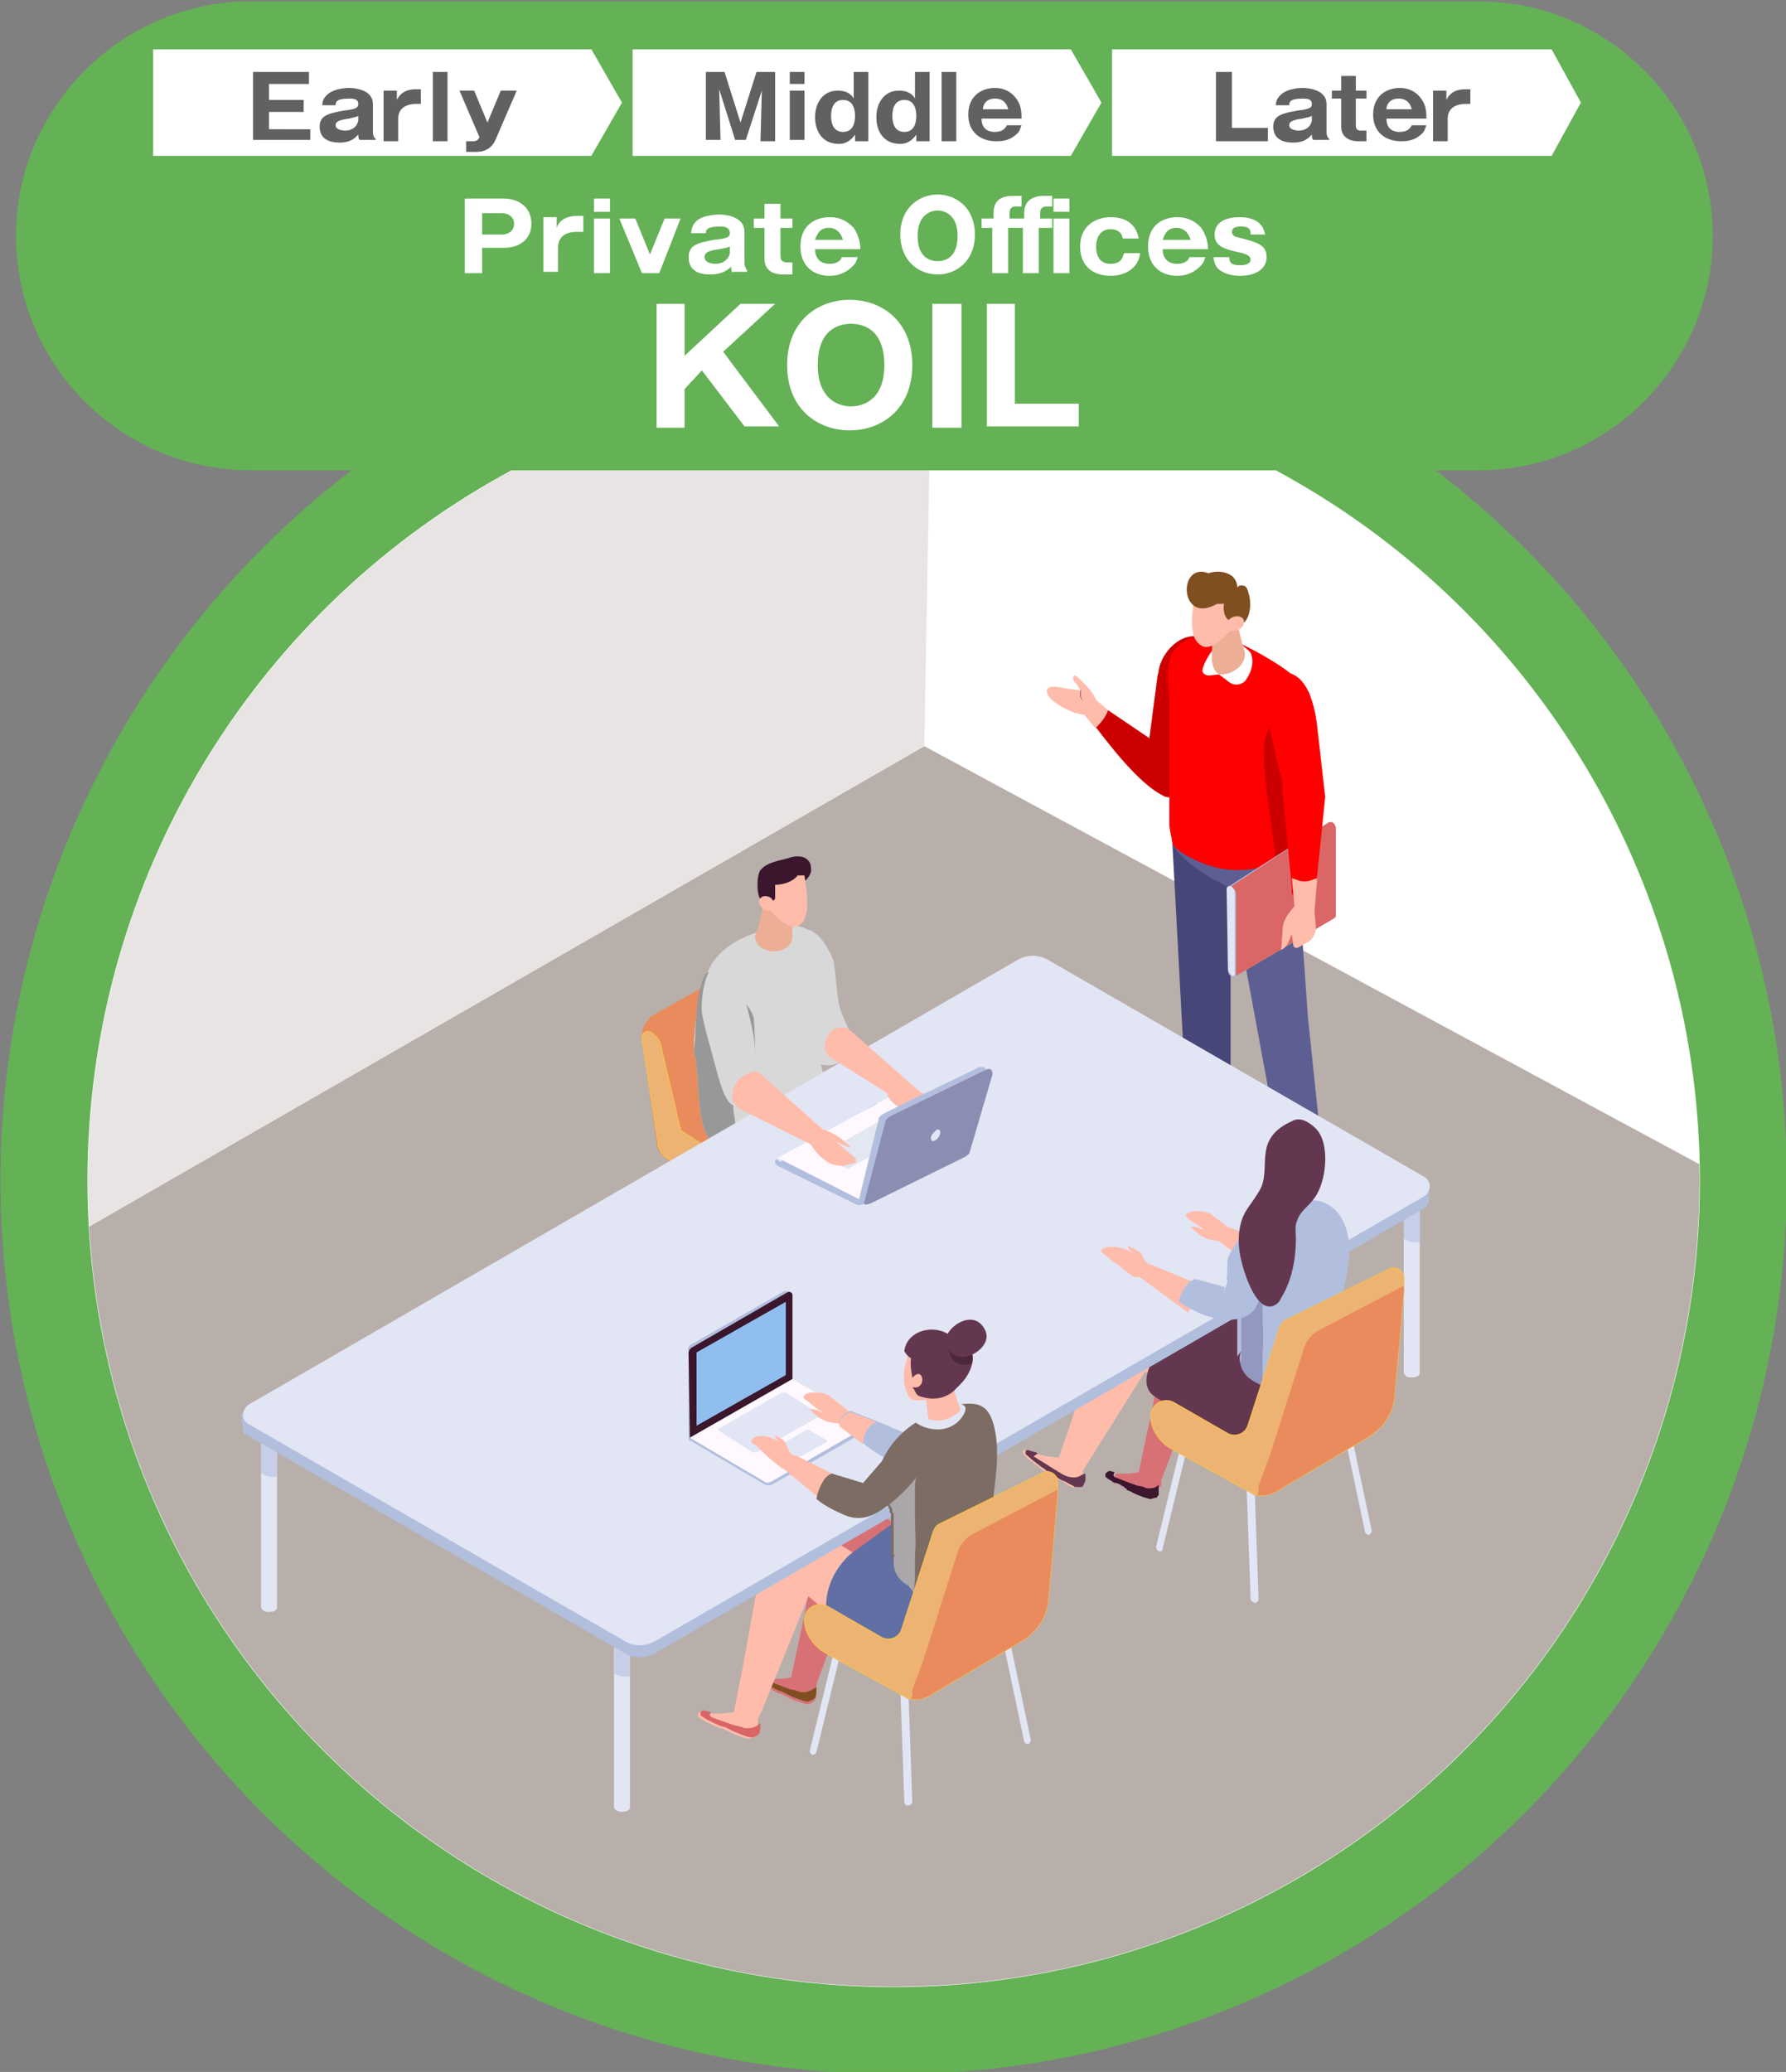 <?xml version="1.0" encoding="utf-8"?>
<!-- Generator: Adobe Illustrator 27.1.1, SVG Export Plug-In . SVG Version: 6.00 Build 0)  -->
<svg version="1.1" id="レイヤー_1" xmlns="http://www.w3.org/2000/svg" xmlns:xlink="http://www.w3.org/1999/xlink" x="0px"
	 y="0px" viewBox="0 0 134.1 155.5" style="enable-background:new 0 0 134.1 155.5;" xml:space="preserve">
<rect x="0" y="0" width="134.1" height="155.5" fill="#808080" stroke="none"/>
<style type="text/css">
	.st0{fill:#FFFFFF;stroke:#64B156;stroke-width:6.531;stroke-miterlimit:10;}
	.st1{clip-path:url(#SVGID_00000122707847503076146080000014194979679893338533_);fill:#B8AFAB;}
	.st2{clip-path:url(#SVGID_00000122707847503076146080000014194979679893338533_);fill:#E7E4E3;}
	.st3{fill:#FFBCAB;}
	.st4{fill:#633751;}
	.st5{fill:#CD0000;}
	.st6{fill:#3A172D;}
	.st7{fill:#464678;}
	.st8{fill:#5D5E92;}
	.st9{fill:#FF0000;}
	.st10{fill:#B1BFDD;}
	.st11{enable-background:new    ;}
	.st12{fill:#DA6766;}
	.st13{fill:#E2E5F4;}
	.st14{fill:#FFFFFF;}
	.st15{fill:#ECAE94;}
	.st16{fill:#7F4F21;}
	.st17{fill:#5B6CB5;}
	.st18{fill:#D8D8D8;}
	.st19{fill:#4568C7;}
	.st20{fill:#8C8DB2;}
	.st21{fill:#CFD5E9;}
	.st22{fill:#E2E7F1;}
	.st23{fill:#E98B5D;}
	.st24{fill:#EDB373;stroke:#F3BE56;stroke-width:8.713544e-02;stroke-miterlimit:10;}
	.st25{fill:#989898;}
	.st26{fill:#D87176;}
	.st27{fill:#643750;}
	.st28{fill:#F2D577;}
	.st29{fill:#616FA4;}
	.st30{opacity:0.57;}
	.st31{fill:#B2BEDD;}
	.st32{fill:#BDC9E0;}
	.st33{fill:#90BEEF;}
	.st34{fill:#FFF9FF;}
	.st35{fill:#7C6C63;}
	.st36{opacity:0.5;}
	.st37{fill:#D9DFF0;}
	.st38{fill:#D96566;}
	.st39{fill:#9298BF;}
	.st40{fill:#4C263D;}
	.st41{fill:#64B156;}
	.st42{fill:#616161;}
</style>
<circle class="st0" cx="67.1" cy="88.6" r="63.8"/>
<g>
	<defs>
		<circle id="SVGID_1_" cx="67.1" cy="88.6" r="60.5"/>
	</defs>
	<clipPath id="SVGID_00000106847842355950428250000006619919608354542486_">
		<use xlink:href="#SVGID_1_"  style="overflow:visible;"/>
	</clipPath>
	<polygon style="clip-path:url(#SVGID_00000106847842355950428250000006619919608354542486_);fill:#B8AFAB;" points="62.4,169.3 
		-24,109.7 69.4,56 152.5,100.8 	"/>
	<polygon style="clip-path:url(#SVGID_00000106847842355950428250000006619919608354542486_);fill:#E7E4E3;" points="-19.2,47.2 
		-24,109.7 69.4,56 70.8,-21.3 	"/>
</g>
<g>
	<g>
		<g>
			<g>
				<g>
					<g>
						<polygon class="st3" points="83.2,53.3 81.8,52.1 80.8,52.9 82.2,54.6 83.7,55.3 						"/>
					</g>
				</g>
			</g>
		</g>
		<g>
			<g>
				<g>
					<g>
						<g>
							<g>
								<g>
									<g>
										<g>
											<g>
												<path class="st3" d="M78.5,51.8C78.5,51.8,78.5,51.8,78.5,51.8C78.5,51.8,78.5,51.8,78.5,51.8L78.5,51.8z"/>
											</g>
										</g>
									</g>
								</g>
							</g>
						</g>
					</g>
				</g>
			</g>
			<g>
				<g>
					<g>
						<g>
							<g>
								<g>
									<g>
										<g>
											<g>
												<path class="st3" d="M78.7,52.2c-0.5-1,1-0.6,1.5-0.5c0.3,0,0.6,0.1,0.8,0.1c0.1,0,0.1,0,0.1,0c0-0.1-0.1-0.2-0.1-0.2
													c-0.1-0.1-0.1-0.2-0.2-0.3c-0.1-0.1-0.3-0.3-0.2-0.5c0-0.1,0.1-0.1,0.1-0.1c0.1,0,0.2,0.1,0.3,0.2
													c0.5,0.5,1.8,1.6,1.2,2.5C81.6,54.2,79.1,52.9,78.7,52.2C78.7,52.2,78.7,52.2,78.7,52.2z"/>
											</g>
										</g>
									</g>
								</g>
							</g>
						</g>
					</g>
				</g>
			</g>
		</g>
		<g>
			<g>
				<g>
					<g>
						<g>
							<g>
								<g>
									<g>
										<g>
											<g>
												<path class="st4" d="M81.3,52.6c-0.2-0.2-0.3-0.6-0.1-0.9l0,0C81.1,52,81.1,52.3,81.3,52.6L81.3,52.6z"/>
											</g>
										</g>
									</g>
								</g>
							</g>
						</g>
					</g>
				</g>
			</g>
		</g>
		<g>
			<g>
				<g>
					<g>
						<path class="st5" d="M83.2,53.3l3.1,2.1c0,0,0,0,0,0l0.6-4.6c0-0.1,0.1-0.3,0.1-0.5c0.2-1.3,1.7-3.1,3.5-2.4
							c0.2,0.1-0.8,3.4-0.8,3.8c-0.2,1.8-0.3,3.6-0.4,5.5c-0.1,0.9-0.2,1.9-0.9,2.4c-0.3,0.3-0.8,0.3-1.1,0.1c-1.8-0.9-4-3.8-5-5.1
							C82.5,54.4,83,53.9,83.2,53.3z"/>
					</g>
				</g>
			</g>
		</g>
		<g>
			<g>
				<g>
					<g>
						<g>
							<g>
								<path class="st6" d="M91.9,86.1V88c0,0.5-0.3,0.9-0.7,1l-3.6,1.3c-0.2,0.1-0.3,0-0.4-0.1h0c-0.2-0.2-0.2-0.5,0-0.6l2.3-2.3
									l0-1.8L91.9,86.1z"/>
							</g>
						</g>
					</g>
				</g>
			</g>
		</g>
		<g>
			<g>
				<g>
					<g>
						<g>
							<g>
								<path class="st7" d="M88,60v2.8L89.3,87c0,0,1.1,1.2,3.1,0V75.4l0-12.5L88,60z"/>
							</g>
						</g>
					</g>
				</g>
			</g>
		</g>
		<g>
			<g>
				<g>
					<g>
						<g>
							<g>
								<path class="st6" d="M98.9,89.1l0.4,2.6c0.1,0.3,0.1,0.6,0,0.9l-0.2,1.6c0,0.1-0.1,0.1-0.2,0.1h-0.6c-0.1,0-0.1,0-0.2-0.1
									L97.7,93c-0.3-0.5-0.4-1.1-0.4-1.7l0-3.5l1.3-0.7L98.9,89.1z"/>
							</g>
						</g>
					</g>
				</g>
			</g>
		</g>
		<g>
			<g>
				<g>
					<g>
						<g>
							<g>
								<path class="st8" d="M97.3,63.5l0.9,12.8l1.4,13.4c0,0-1.1,1.3-2.9,0l-2.9-15.7l-1.4-7.4l-0.8-3.8L97.3,63.5z"/>
							</g>
						</g>
					</g>
				</g>
			</g>
		</g>
		<g>
			<g>
				<g>
					<g>
						<g>
							<g>
								<path class="st8" d="M93.3,67.2l-1.6-0.9c-1.6-0.8-2.8-1.7-3.6-2.8l0-0.4l2-3.4l5.2,2l1.4,1.9v3.1L93.3,67.2z"/>
							</g>
						</g>
					</g>
				</g>
			</g>
		</g>
		<g>
			<g>
				<g>
					<g>
						<path class="st9" d="M87.7,50.5c0-0.4,0.1-0.9,0.2-1.2c0.5-1.2,1.9-1.7,3.1-1.6c1.2,0.1,2.4,0.7,3.5,1.3
							c1.4,0.8,2.8,1.6,3.8,3c0,0.2,0,0.5,0,0.7c-0.1,0.8-0.4,1.7-0.6,2.5c-0.1,0.3-0.1,0.6-0.1,0.9c-0.5,1.9-0.7,3.7-0.7,5.4
							c0,0.7,0.2,0.9,0.3,1.3c0,0,0,0,0,0c0.2,0.7-0.2,1.4-1.3,1.9c0,0-0.1,0-0.1,0c-1.8,0.8-3.9,0.8-5.7,0c-0.9-0.4-2.1-1-2.1-1.6
							c-0.1-0.5-0.2-1-0.2-1.2c0,0,0-9.7,0-9.7C87.7,51.7,87.7,51.1,87.7,50.5z"/>
					</g>
				</g>
			</g>
		</g>
		<g>
			<g>
				<g>
					<g>
						<path class="st5" d="M95.4,53.7c0.1-1,0.6-1.1,1-1.6c0.4,1,0.8,2.1,1.3,3.1c-0.1,0.3-0.1,0.6-0.1,0.9
							c-0.5,1.9-0.7,3.7-0.7,5.4c0,0.7,0.2,0.9,0.3,1.3c0,0,0,0,0,0c0.2,0.7-0.2,1.4-1.3,1.9c0,0-0.1,0-0.1,0
							c-0.1-1.5-1-6.6-0.9-8.2C94.9,54.8,95.3,55.4,95.4,53.7z"/>
					</g>
				</g>
			</g>
		</g>
		<g>
			<g>
				<g>
					<g>
						<g>
							<g>
								<path class="st3" d="M98.1,66.4L98.1,66.4c0.4,0,0.7-0.3,0.7-0.7v-0.3c0-0.4-0.3-0.7-0.7-0.7l0,0c-0.4,0-0.7,0.3-0.7,0.7
									v0.3C97.4,66.1,97.7,66.4,98.1,66.4z"/>
							</g>
						</g>
					</g>
				</g>
			</g>
		</g>
		<g>
			<g>
				<g>
					<g>
						<g>
							<g>
								<g>
									<g>
										<path class="st10" d="M92.2,66.7c0-0.1,0-0.2,0.1-0.2c0,0,7.5-4.8,7.5-4.8c0.1,0,0.1,0,0.2,0c0.2,0.1,0.3,0.3,0.3,0.5
											l0,6.5c0,0.1,0,0.1-0.1,0.2l-7.5,4.4c0,0,0,0,0,0c-0.1,0-0.1,0-0.2,0c-0.2-0.1-0.3-0.3-0.3-0.5L92.2,66.7z"/>
									</g>
								</g>
							</g>
						</g>
					</g>
				</g>
				<g>
					<g class="st11">
						<g>
							<g>
								<g>
									<g>
										<g>
											<g>
												<path class="st12" d="M99.8,61.7c0.1,0,0.1,0,0.2,0c0.2,0.1,0.3,0.3,0.3,0.5l0,6.5c0,0.1,0,0.1-0.1,0.2l-7.5,4.4
													c0.1,0,0.1-0.1,0.1-0.2l0-6c0-0.2-0.1-0.4-0.3-0.5c-0.1,0-0.2-0.1-0.2,0L99.8,61.7z"/>
											</g>
										</g>
									</g>
								</g>
							</g>
						</g>
						<g>
							<g>
								<g>
									<g>
										<g>
											<g>
												<g>
													<path class="st13" d="M92.2,72.7c0,0.1,0.1,0.3,0.2,0.4c0,0,0.1,0.1,0.1,0.1c0,0,0,0,0,0c0.1,0.1,0.2,0,0.2-0.2l0-6
														c0-0.2-0.1-0.4-0.3-0.5c0,0,0,0,0,0c0,0-0.1,0-0.1,0c-0.1,0-0.2,0.1-0.2,0.2L92.2,72.7z"/>
												</g>
											</g>
										</g>
									</g>
								</g>
							</g>
						</g>
					</g>
				</g>
			</g>
			<g>
				<g>
					<g>
						<g>
							<path class="st9" d="M95.8,50.9c0.4-0.4,0.2-0.6,0.7-0.4c0.1,0,1.9-0.2,2.4,4l0.6,5.3c0,0-0.7,7-0.8,7.7c0,0,0,0,0,0
								c-0.1,0-1.9,0.3-1.7-0.8c0,0,0,0,0,0l-0.7-7.3c0.1-0.7-0.3-1.7-0.3-1.7l-0.8-3.8C95.2,52.6,95.2,51.6,95.8,50.9z"/>
						</g>
					</g>
				</g>
			</g>
			<g>
				<g>
					<g>
						<g>
							<path class="st3" d="M96.3,69.8c0-0.5,0.2-0.9,0.5-1.3l0.4-0.5l0,0.1L97,65.9l0.3,0.1c0.4,0.2,0.9,0.2,1.3,0l0.3-0.1
								l-0.2,2.5l0.1,1.2c0,0.4-0.2,0.9-0.6,1.1l-0.7,0.4c-0.2,0.1-0.4,0-0.4-0.2l-0.1-0.8l-0.3,0.7c-0.1,0.2-0.3,0.4-0.5,0.5
								L96.3,69.8z"/>
						</g>
					</g>
				</g>
			</g>
		</g>
		<g>
			<g>
				<g>
					<g>
						<g>
							<g>
								<g>
									<path class="st14" d="M91.6,50.6l-0.8,0.1c-0.3,0-0.6-0.2-0.5-0.5c0.1-0.4,0.4-1,0.9-1.6C91,50,91.6,50.6,91.6,50.6z"/>
								</g>
							</g>
						</g>
					</g>
				</g>
			</g>
			<g>
				<g>
					<g>
						<g>
							<g>
								<g>
									<g>
										<path class="st15" d="M91,49.4c0,0.6,0.2,1.3,1,1.3c0.8,0,1.7-0.9,1.7-1.5c0-0.6-0.6-1.1-1.4-1.1
											C91.5,48.1,91,48.7,91,49.4z"/>
									</g>
								</g>
							</g>
						</g>
					</g>
				</g>
				<g>
					<g>
						<g>
							<g>
								<g>
									<g>
										<polygon class="st15" points="93.4,48.8 92.7,46 91,46.2 91,49.7 										"/>
									</g>
								</g>
							</g>
						</g>
					</g>
				</g>
			</g>
			<g>
				<g>
					<g>
						<g>
							<g>
								<g>
									<path class="st14" d="M91.5,50.6l0.8,0.6c0.4,0.3,0.9,0.2,1.2-0.1c0.2-0.3,0.4-0.6,0.5-1.1c0.1-0.4,0-0.8-0.1-1
										c-0.2-0.3-0.6-0.5-0.6-0.5s0.5,0.7-0.2,1.5C92.8,50.3,92.2,50.7,91.5,50.6z"/>
								</g>
							</g>
						</g>
					</g>
				</g>
			</g>
			<g>
				<g>
					<g>
						<g>
							<g>
								<g>
									<path class="st16" d="M93.5,44c-0.2-0.1-0.5-0.1-0.6,0.1c0-0.4-0.2-0.8-0.6-1c-0.8-0.4-2-0.2-2.5,0.7
										c-0.6,1.1-0.3,1.4,0.6,2c0.7,0.5,1.4,1.2,2.3,1.2c1.1,0,1.3-1.4,1.1-2.3C93.7,44.4,93.7,44.2,93.5,44
										C93.5,44,93.5,44,93.5,44z"/>
								</g>
							</g>
						</g>
					</g>
				</g>
			</g>
			<g>
				<g>
					<g>
						<g>
							<g>
								<g>
									<path class="st3" d="M91.9,45.3c-0.8,0.1-1.6-0.2-2.2-0.7c-0.4,2.6-0.2,3.5,0.6,3.9c0.8,0.4,2.2-1.3,2.2-1.3l-0.1-0.6
										C92,46.5,91.8,45.9,91.9,45.3z"/>
								</g>
							</g>
						</g>
					</g>
				</g>
			</g>
			<g>
				<g>
					<g>
						<g>
							<g>
								<g>
									<path class="st3" d="M92.2,47.2c0.2,0.2,0.6,0.2,0.9,0c0.3-0.2,0.4-0.6,0.2-0.8c-0.2-0.2-0.6-0.2-0.9,0
										C92.1,46.6,92,46.9,92.2,47.2z"/>
								</g>
							</g>
						</g>
					</g>
				</g>
			</g>
			<g>
				<g>
					<g>
						<g>
							<g>
								<g>
									<path class="st16" d="M92.1,44.8c-3.7,3.1-3.9-3.3-1-1.6l1.4,0.8C92.4,44,92.1,44.8,92.1,44.8z"/>
								</g>
							</g>
						</g>
					</g>
				</g>
			</g>
		</g>
	</g>
	<g>
		<g>
			<g>
				<g>
					<g>
						<g>
							<g>
								<path class="st17" d="M101.2,107.6l1.6,7.5L101.2,107.6z"/>
							</g>
						</g>
					</g>
				</g>
				<g>
					<g>
						<g>
							<g>
								<path class="st13" d="M102.5,115l-1.5-7.1c0-0.1,0.1-0.2,0.2-0.3l0,0c0.1,0,0.2,0.1,0.3,0.2l1.5,7.1c0,0.1-0.1,0.2-0.2,0.3
									l0,0C102.7,115.2,102.5,115.1,102.5,115z"/>
							</g>
						</g>
					</g>
				</g>
			</g>
		</g>
	</g>
	<g>
		<g>
			<g>
				<g>
					<g>
						<g>
							<g>
								<g>
									<path class="st18" d="M59.5,74.2c0.1,1.2,0.5,2.3,0.7,3.5c0.2,0.9,0.2,1.7,1.2,2.1c1.2,0.5,2.5-0.3,2.5-1.6
										c0-1-0.7-1.8-0.9-2.8c-0.2-1-0.2-2-0.4-3c0-0.1,0.3,1.9,0-0.2c-0.1-0.5-0.8-1.7-1.2-2C59.3,68.3,59.4,72.9,59.5,74.2z"/>
								</g>
							</g>
						</g>
					</g>
				</g>
			</g>
		</g>
	</g>
	<g id="XMLID_00000139972504424714110580000015090368473561252284_">
		<g>
			<g>
				<g id="XMLID_00000153698135330234533890000011562674107408911260_">
					<g>
						<g>
							<g>
								<g>
									<g>
										<g>
											<g>
												<g>
													<g>
														<g>
															<g>
																<g>
																	<g>
																		<g>
																			<g>
																				<g>
																					<g>
																						<g>
																							<path class="st19" d="M60.9,97.2c0-0.3-0.2-0.7-0.5-0.9c-0.3-0.2-0.5,0-0.5,0.3c0,0.3,0.2,0.7,0.5,0.9
																								C60.6,97.7,60.9,97.5,60.9,97.2z"/>
																						</g>
																					</g>
																				</g>
																			</g>
																		</g>
																	</g>
																</g>
															</g>
														</g>
													</g>
												</g>
											</g>
										</g>
									</g>
								</g>
							</g>
						</g>
						<g>
							<g>
								<g>
									<g>
										<g>
											<g>
												<g>
													<g>
														<g>
															<g>
																<g>
																	<g>
																		<g>
																			<g>
																				<g>
																					<g>
																						<g>
																							<path class="st19" d="M60.9,97.2c0-0.3-0.2-0.7-0.5-0.9c-0.3-0.2-0.5,0-0.5,0.3c0,0.3,0.2,0.7,0.5,0.9
																								C60.6,97.7,60.9,97.5,60.9,97.2z"/>
																						</g>
																					</g>
																				</g>
																			</g>
																		</g>
																	</g>
																</g>
															</g>
														</g>
													</g>
												</g>
											</g>
										</g>
									</g>
								</g>
							</g>
						</g>
					</g>
					<g>
						<g>
							<g>
								<g>
									<g>
										<g>
											<g>
												<g>
													<g>
														<g>
															<g>
																<g>
																	<g>
																		<g>
																			<g>
																				<g>
																					<polygon class="st20" points="60,96.3 59.5,96.5 60.2,97.8 60.7,97.5 60.6,96.8 																					"/>
																				</g>
																			</g>
																		</g>
																	</g>
																</g>
															</g>
														</g>
													</g>
												</g>
											</g>
										</g>
									</g>
								</g>
							</g>
						</g>
					</g>
					<g>
						<g>
							<g>
								<g>
									<g>
										<g>
											<g>
												<g>
													<g>
														<g>
															<g>
																<g>
																	<g>
																		<g>
																			<g>
																				<g>
																					<g>
																						<g>
																							<path class="st21" d="M60.4,97.4c0-0.3-0.2-0.7-0.5-0.9c-0.3-0.2-0.5,0-0.5,0.3c0,0.3,0.2,0.7,0.5,0.9
																								C60.2,97.9,60.4,97.8,60.4,97.4z"/>
																						</g>
																					</g>
																				</g>
																			</g>
																		</g>
																	</g>
																</g>
															</g>
														</g>
													</g>
												</g>
											</g>
										</g>
									</g>
								</g>
							</g>
						</g>
						<g>
							<g>
								<g>
									<g>
										<g>
											<g>
												<g>
													<g>
														<g>
															<g>
																<g>
																	<g>
																		<g>
																			<g>
																				<g>
																					<g>
																						<g>
																							<path class="st21" d="M60.4,97.4c0-0.3-0.2-0.7-0.5-0.9c-0.3-0.2-0.5,0-0.5,0.3c0,0.3,0.2,0.7,0.5,0.9
																								C60.2,97.9,60.4,97.8,60.4,97.4z"/>
																						</g>
																					</g>
																				</g>
																			</g>
																		</g>
																	</g>
																</g>
															</g>
														</g>
													</g>
												</g>
											</g>
										</g>
									</g>
								</g>
							</g>
						</g>
					</g>
				</g>
				<g id="XMLID_00000119102860762461282080000013769472032666761617_">
					<g>
						<g>
							<g>
								<g>
									<g>
										<g>
											<g>
												<g>
													<g>
														<g>
															<g>
																<g>
																	<g>
																		<g>
																			<g>
																				<g>
																					<g>
																						<g>
																							<path class="st19" d="M54.7,93.8c0-0.3-0.2-0.7-0.5-0.9c-0.3-0.2-0.5,0-0.5,0.3c0,0.3,0.2,0.7,0.5,0.9
																								C54.5,94.2,54.7,94.1,54.7,93.8z"/>
																						</g>
																					</g>
																				</g>
																			</g>
																		</g>
																	</g>
																</g>
															</g>
														</g>
													</g>
												</g>
											</g>
										</g>
									</g>
								</g>
							</g>
						</g>
						<g>
							<g>
								<g>
									<g>
										<g>
											<g>
												<g>
													<g>
														<g>
															<g>
																<g>
																	<g>
																		<g>
																			<g>
																				<g>
																					<g>
																						<g>
																							<path class="st19" d="M54.7,93.8c0-0.3-0.2-0.7-0.5-0.9c-0.3-0.2-0.5,0-0.5,0.3c0,0.3,0.2,0.7,0.5,0.9
																								C54.5,94.2,54.7,94.1,54.7,93.8z"/>
																						</g>
																					</g>
																				</g>
																			</g>
																		</g>
																	</g>
																</g>
															</g>
														</g>
													</g>
												</g>
											</g>
										</g>
									</g>
								</g>
							</g>
						</g>
					</g>
					<g>
						<g>
							<g>
								<g>
									<g>
										<g>
											<g>
												<g>
													<g>
														<g>
															<g>
																<g>
																	<g>
																		<g>
																			<g>
																				<g>
																					<polygon class="st19" points="53.8,92.8 53.4,93.1 54.1,94.3 54.6,94.1 54.5,93.4 																					"/>
																				</g>
																			</g>
																		</g>
																	</g>
																</g>
															</g>
														</g>
													</g>
												</g>
											</g>
										</g>
									</g>
								</g>
							</g>
						</g>
					</g>
					<g>
						<g>
							<g>
								<g>
									<g>
										<g>
											<g>
												<g>
													<g>
														<g>
															<g>
																<g>
																	<g>
																		<g>
																			<g>
																				<g>
																					<g>
																						<g>
																							<path class="st21" d="M54.3,94c0-0.3-0.2-0.7-0.5-0.9c-0.3-0.2-0.5,0-0.5,0.3c0,0.3,0.2,0.7,0.5,0.9
																								C54,94.4,54.3,94.3,54.3,94z"/>
																						</g>
																					</g>
																				</g>
																			</g>
																		</g>
																	</g>
																</g>
															</g>
														</g>
													</g>
												</g>
											</g>
										</g>
									</g>
								</g>
							</g>
						</g>
						<g>
							<g>
								<g>
									<g>
										<g>
											<g>
												<g>
													<g>
														<g>
															<g>
																<g>
																	<g>
																		<g>
																			<g>
																				<g>
																					<g>
																						<g>
																							<path class="st21" d="M54.3,94c0-0.3-0.2-0.7-0.5-0.9c-0.3-0.2-0.5,0-0.5,0.3c0,0.3,0.2,0.7,0.5,0.9
																								C54,94.4,54.3,94.3,54.3,94z"/>
																						</g>
																					</g>
																				</g>
																			</g>
																		</g>
																	</g>
																</g>
															</g>
														</g>
													</g>
												</g>
											</g>
										</g>
									</g>
								</g>
							</g>
						</g>
					</g>
				</g>
				<g id="XMLID_00000088119782217374173140000001655227991376432037_">
					<g>
						<g>
							<g>
								<g>
									<g>
										<g>
											<g>
												<g>
													<g>
														<g>
															<g>
																<g>
																	<g>
																		<g>
																			<g>
																				<g>
																					<g>
																						<g>
																							<path class="st19" d="M55,97.4c0-0.3-0.2-0.7-0.5-0.9c-0.3-0.2-0.5,0-0.5,0.3c0,0.3,0.2,0.7,0.5,0.9
																								C54.8,97.8,55,97.7,55,97.4z"/>
																						</g>
																					</g>
																				</g>
																			</g>
																		</g>
																	</g>
																</g>
															</g>
														</g>
													</g>
												</g>
											</g>
										</g>
									</g>
								</g>
							</g>
						</g>
						<g>
							<g>
								<g>
									<g>
										<g>
											<g>
												<g>
													<g>
														<g>
															<g>
																<g>
																	<g>
																		<g>
																			<g>
																				<g>
																					<g>
																						<g>
																							<path class="st19" d="M55,97.4c0-0.3-0.2-0.7-0.5-0.9c-0.3-0.2-0.5,0-0.5,0.3c0,0.3,0.2,0.7,0.5,0.9
																								C54.8,97.8,55,97.7,55,97.4z"/>
																						</g>
																					</g>
																				</g>
																			</g>
																		</g>
																	</g>
																</g>
															</g>
														</g>
													</g>
												</g>
											</g>
										</g>
									</g>
								</g>
							</g>
						</g>
					</g>
					<g>
						<g>
							<g>
								<g>
									<g>
										<g>
											<g>
												<g>
													<g>
														<g>
															<g>
																<g>
																	<g>
																		<g>
																			<g>
																				<g>
																					<polygon class="st20" points="54.1,96.4 53.7,96.7 54.4,97.9 54.9,97.7 54.7,97 																					"/>
																				</g>
																			</g>
																		</g>
																	</g>
																</g>
															</g>
														</g>
													</g>
												</g>
											</g>
										</g>
									</g>
								</g>
							</g>
						</g>
					</g>
					<g>
						<g>
							<g>
								<g>
									<g>
										<g>
											<g>
												<g>
													<g>
														<g>
															<g>
																<g>
																	<g>
																		<g>
																			<g>
																				<g>
																					<g>
																						<g>
																							<path class="st21" d="M54.6,97.6c0-0.3-0.2-0.7-0.5-0.9c-0.3-0.2-0.5,0-0.5,0.3c0,0.3,0.2,0.7,0.5,0.9
																								C54.3,98,54.6,97.9,54.6,97.6z"/>
																						</g>
																					</g>
																				</g>
																			</g>
																		</g>
																	</g>
																</g>
															</g>
														</g>
													</g>
												</g>
											</g>
										</g>
									</g>
								</g>
							</g>
						</g>
						<g>
							<g>
								<g>
									<g>
										<g>
											<g>
												<g>
													<g>
														<g>
															<g>
																<g>
																	<g>
																		<g>
																			<g>
																				<g>
																					<g>
																						<g>
																							<path class="st21" d="M54.6,97.6c0-0.3-0.2-0.7-0.5-0.9c-0.3-0.2-0.5,0-0.5,0.3c0,0.3,0.2,0.7,0.5,0.9
																								C54.3,98,54.6,97.9,54.6,97.6z"/>
																						</g>
																					</g>
																				</g>
																			</g>
																		</g>
																	</g>
																</g>
															</g>
														</g>
													</g>
												</g>
											</g>
										</g>
									</g>
								</g>
							</g>
						</g>
					</g>
				</g>
				<g id="XMLID_00000173161518413265035040000000758645737296419247_">
					<g>
						<g>
							<g>
								<g>
									<g>
										<g>
											<g>
												<g>
													<g>
														<g>
															<g>
																<g>
																	<g>
																		<g>
																			<g>
																				<g>
																					<g>
																						<g>
																							<path class="st19" d="M61,93.9c0-0.3-0.2-0.7-0.5-0.9c-0.3-0.2-0.5,0-0.5,0.3c0,0.3,0.2,0.7,0.5,0.9
																								C60.7,94.3,61,94.2,61,93.9z"/>
																						</g>
																					</g>
																				</g>
																			</g>
																		</g>
																	</g>
																</g>
															</g>
														</g>
													</g>
												</g>
											</g>
										</g>
									</g>
								</g>
							</g>
						</g>
						<g>
							<g>
								<g>
									<g>
										<g>
											<g>
												<g>
													<g>
														<g>
															<g>
																<g>
																	<g>
																		<g>
																			<g>
																				<g>
																					<g>
																						<g>
																							<path class="st19" d="M61,93.9c0-0.3-0.2-0.7-0.5-0.9c-0.3-0.2-0.5,0-0.5,0.3c0,0.3,0.2,0.7,0.5,0.9
																								C60.7,94.3,61,94.2,61,93.9z"/>
																						</g>
																					</g>
																				</g>
																			</g>
																		</g>
																	</g>
																</g>
															</g>
														</g>
													</g>
												</g>
											</g>
										</g>
									</g>
								</g>
							</g>
						</g>
					</g>
					<g>
						<g>
							<g>
								<g>
									<g>
										<g>
											<g>
												<g>
													<g>
														<g>
															<g>
																<g>
																	<g>
																		<g>
																			<g>
																				<g>
																					<polygon class="st20" points="60.1,93 59.6,93.2 60.3,94.5 60.9,94.2 60.7,93.5 																					"/>
																				</g>
																			</g>
																		</g>
																	</g>
																</g>
															</g>
														</g>
													</g>
												</g>
											</g>
										</g>
									</g>
								</g>
							</g>
						</g>
					</g>
					<g>
						<g>
							<g>
								<g>
									<g>
										<g>
											<g>
												<g>
													<g>
														<g>
															<g>
																<g>
																	<g>
																		<g>
																			<g>
																				<g>
																					<g>
																						<g>
																							<path class="st21" d="M60.5,94.1c0-0.3-0.2-0.7-0.5-0.9c-0.3-0.2-0.5,0-0.5,0.3c0,0.3,0.2,0.7,0.5,0.9
																								C60.3,94.6,60.5,94.4,60.5,94.1z"/>
																						</g>
																					</g>
																				</g>
																			</g>
																		</g>
																	</g>
																</g>
															</g>
														</g>
													</g>
												</g>
											</g>
										</g>
									</g>
								</g>
							</g>
						</g>
						<g>
							<g>
								<g>
									<g>
										<g>
											<g>
												<g>
													<g>
														<g>
															<g>
																<g>
																	<g>
																		<g>
																			<g>
																				<g>
																					<g>
																						<g>
																							<path class="st21" d="M60.5,94.1c0-0.3-0.2-0.7-0.5-0.9c-0.3-0.2-0.5,0-0.5,0.3c0,0.3,0.2,0.7,0.5,0.9
																								C60.3,94.6,60.5,94.4,60.5,94.1z"/>
																						</g>
																					</g>
																				</g>
																			</g>
																		</g>
																	</g>
																</g>
															</g>
														</g>
													</g>
												</g>
											</g>
										</g>
									</g>
								</g>
							</g>
						</g>
					</g>
				</g>
				<g>
					<g>
						<g>
							<g>
								<g>
									<g>
										<g>
											<g>
												<g>
													<g>
														<g>
															<g>
																<g>
																	<g>
																		<g>
																			<g>
																				<g>
																					<g>
																						<g>
																							<path class="st22" d="M53.6,95.9l2.3-1.3l-2.3-1.3c-0.4-0.2-0.4-0.6,0-0.8l0,0c0.4-0.2,1-0.2,1.4,0l2.3,1.3
																								l2.3-1.3c0.4-0.2,1-0.2,1.4,0c0.4,0.2,0.4,0.6,0,0.8l-2.3,1.3l2.3,1.3c0.4,0.2,0.4,0.6,0,0.8v0
																								c-0.4,0.2-1,0.2-1.4,0l-2.3-1.3l-2.3,1.3c-0.4,0.2-1,0.2-1.4,0C53.2,96.5,53.2,96.2,53.6,95.9z"/>
																						</g>
																					</g>
																				</g>
																			</g>
																		</g>
																	</g>
																</g>
															</g>
														</g>
													</g>
												</g>
											</g>
										</g>
									</g>
								</g>
							</g>
						</g>
					</g>
					<g>
						<g>
							<g>
								<g>
									<g>
										<g>
											<g>
												<g>
													<g>
														<g>
															<g>
																<g>
																	<g>
																		<g>
																			<g>
																				<g>
																					<g>
																						<g>
																							<path class="st22" d="M53.6,95.9l2.3-1.3l-2.3-1.3c-0.4-0.2-0.4-0.6,0-0.8l0,0c0.4-0.2,1-0.2,1.4,0l2.3,1.3
																								l2.3-1.3c0.4-0.2,1-0.2,1.4,0c0.4,0.2,0.4,0.6,0,0.8l-2.3,1.3l2.3,1.3c0.4,0.2,0.4,0.6,0,0.8v0
																								c-0.4,0.2-1,0.2-1.4,0l-2.3-1.3l-2.3,1.3c-0.4,0.2-1,0.2-1.4,0C53.2,96.5,53.2,96.2,53.6,95.9z"/>
																						</g>
																					</g>
																				</g>
																			</g>
																		</g>
																	</g>
																</g>
															</g>
														</g>
													</g>
												</g>
											</g>
										</g>
									</g>
								</g>
							</g>
						</g>
					</g>
				</g>
			</g>
			<g>
				<g id="XMLID_00000056425830970930899480000004854199077183137717_">
					<g>
						<g>
							<g>
								<g>
									<g>
										<g>
											<g>
												<g>
													<g>
														<g>
															<g>
																<g>
																	<g>
																		<g>
																			<g>
																				<g>
																					<g>
																						<path class="st21" d="M58.3,94.6c0,0.4-0.5,0.8-1.1,0.8c-0.6,0-1.1-0.3-1.1-0.8c0-0.4,0.5-1.1,1.1-1.1
																							C57.8,93.5,58.3,94.2,58.3,94.6z"/>
																					</g>
																				</g>
																			</g>
																		</g>
																	</g>
																</g>
															</g>
														</g>
													</g>
												</g>
											</g>
										</g>
									</g>
								</g>
							</g>
						</g>
					</g>
				</g>
				<g id="XMLID_00000025408126761480342800000003759133309632992427_">
					<g>
						<g>
							<g>
								<g>
									<g>
										<g>
											<g>
												<g>
													<g>
														<g>
															<g>
																<g>
																	<g>
																		<g>
																			<g>
																				<g>
																					<g>
																						<path class="st22" d="M58,94c0,0.3-0.4,0.6-0.8,0.6c-0.5,0-0.8-0.3-0.8-0.6c0-0.3,0.4-0.6,0.8-0.6
																							C57.7,93.5,58,93.7,58,94z"/>
																					</g>
																				</g>
																			</g>
																		</g>
																	</g>
																</g>
															</g>
														</g>
													</g>
												</g>
											</g>
										</g>
									</g>
								</g>
							</g>
						</g>
					</g>
				</g>
				<g>
					<g>
						<g>
							<g>
								<g>
									<g>
										<g>
											<g>
												<g>
													<g>
														<g>
															<g>
																<g>
																	<g>
																		<g>
																			<g>
																				<g>
																					<g>
																						<path class="st21" d="M57.2,88c0.3,0,0.5,0.2,0.5,0.5v5c0,0.3-0.2,0.5-0.5,0.5c-0.3,0-0.5-0.2-0.5-0.5v-5
																							C56.7,88.2,56.9,88,57.2,88z"/>
																					</g>
																				</g>
																			</g>
																		</g>
																	</g>
																</g>
															</g>
														</g>
													</g>
												</g>
											</g>
										</g>
									</g>
								</g>
							</g>
						</g>
					</g>
				</g>
			</g>
		</g>
		<g>
			<g>
				<g>
					<g>
						<path class="st23" d="M48.2,77.9l1.1,7.8c0,0.4,0.2,0.7,0.4,1l1.1,0.9c1.3,0.8,1.3,0.8,2.6,1.6c2,1.2,3.6,3,5.9,1.7
							c0.1-0.1,0.2-0.1,0.3-0.2c0.1,0,0.1-0.1,0.2-0.1c1.6-0.9,3.2-1.9,4.7-2.9c1.7-1.1,2.9-2.4,1.1-3.9c-1.5-1.3-3.5-2.1-5.2-3.1
							c-0.7-0.4-1.1-0.7-1.4-1.1L58,73.6l-0.3-0.8c-0.2-0.4-0.4-0.6-0.6-0.7c-0.4,0-0.8,0.1-1.1,0.2l-6.8,3.8
							c-0.2,0.1-0.4,0.2-0.5,0.4c-0.2,0.2-0.3,0.4-0.4,0.6C48.2,77.4,48.2,77.6,48.2,77.9z"/>
					</g>
				</g>
			</g>
		</g>
		<g>
			<g>
				<g>
					<g>
						<path class="st24" d="M48.2,77.9c0-0.4,0.4-0.6,0.7-0.4l0,0c0.3,0.2,0.6,0.5,0.7,0.9l1.5,6.4c0,0.1,0,0.1,0.1,0.1l6.4,4.1
							c0.4,0.3,0.6,0.7,0.6,1.2v0.1c0,0.6-0.5,1-1.1,0.9c-1.4-0.3-2.7-1.6-4.2-2.4c-0.6-0.4-1.3-0.8-1.9-1.2l-1.2-0.9c0,0,0,0,0,0
							c-0.2-0.3-0.4-0.6-0.4-1L48.2,77.9C48.2,77.9,48.2,77.9,48.2,77.9z"/>
					</g>
				</g>
			</g>
		</g>
	</g>
	<g>
		<g>
			<g>
				<g>
					<g>
						<g>
							<g>
								<g>
									<g>
										<g>
											<g>
												<g>
													<g>
														<g>
															<g>
																<g>
																	<g>
																		<g>
																			<g>
																				<g>
																					<g>
																						<path class="st18" d="M52.4,81c0,0,0,0.1,0,0.1c0,0.1,0,0.3,0,0.4c0.1,1.9,0.4,3.6,0.9,4
																							c0.4,0.4,1.1,0.5,1.8,0.5c0.3,0,0.7-0.1,1-0.1c1.3-0.2,2.5-0.8,3.3-1.2c0.1-0.1,0.6-0.3,1.2-0.6
																							c0.6-0.3,1.3-0.7,1.7-0.9c0.2-0.1,0.3-0.4,0.2-0.7c-1-2.4-1.7-5.4-0.9-7.9c0.2-0.5,0.3-0.9,0.4-1.4v-0.3
																							l0,0.3c0.3-1.4,0.1-2.6-1.5-3.5c-0.3-0.2-0.7-0.2-1.1-0.2c-0.2,0-0.4,0-0.6,0c-2.9,0.5-4.5,1.5-5.4,2.9
																							c-0.1,0.2-0.2,0.4-0.3,0.6c-0.4,0.8-0.6,1.8-0.8,2.9c0,0.1,0,0.1,0,0.2c-0.1,0.7-0.2,1.7-0.2,2.9v0
																							C52.3,79.6,52.3,80.3,52.4,81z"/>
																					</g>
																				</g>
																			</g>
																		</g>
																	</g>
																</g>
															</g>
														</g>
													</g>
												</g>
											</g>
										</g>
									</g>
								</g>
							</g>
						</g>
					</g>
				</g>
			</g>
		</g>
		<g>
			<g>
				<g>
					<g>
						<g>
							<g>
								<g>
									<g>
										<g>
											<g>
												<g>
													<g>
														<g>
															<g>
																<g>
																	<g>
																		<g>
																			<g>
																				<g>
																					<g>
																						<path class="st25" d="M52.4,81c0,0,0,0.1,0,0.1c0,0.1,0,0.3,0,0.4c0.1,1.9,0.4,3.6,0.9,4
																							c0.4,0.4,1.1,0.5,1.8,0.5c0.1-0.8,0.2-1.6,0-2.4c-0.4-3,2.2,4.4,1.5-7.1c-0.1-1.1-2.5-3.2-3-3.5
																							c-0.2-0.1-0.3-0.1-0.5,0c-0.4,0.3-0.7,1.7-0.8,2.9c-0.1,0.9-0.1,1.7-0.1,1.9c0,0.4-0.1,0.8-0.1,1.2v0
																							C52.3,79.6,52.3,80.3,52.4,81z"/>
																					</g>
																				</g>
																			</g>
																		</g>
																	</g>
																</g>
															</g>
														</g>
													</g>
												</g>
											</g>
										</g>
									</g>
								</g>
							</g>
						</g>
					</g>
				</g>
			</g>
		</g>
	</g>
	<g>
		<g>
			<g>
				<g>
					<g>
						<g>
							<path class="st15" d="M59.6,67.3l-0.5,0.2l-1.6-0.3l-0.6,2.5l0,0c-0.1,0.2-0.2,0.4-0.2,0.6c0,0.6,0.6,1.1,1.4,1.1
								c0.8,0,1.4-0.5,1.4-1.1C59.4,70.1,59.7,67.5,59.6,67.3z"/>
						</g>
					</g>
				</g>
			</g>
		</g>
		<g>
			<g>
				<g>
					<g>
						<g>
							<g>
								<g>
									<path class="st6" d="M57.1,65.3c0.5-0.6,1.4-0.7,2.1-0.9c0.5-0.2,1.2-0.2,1.5,0.2c0.2,0.2,0.2,0.5,0.2,0.8
										c-0.1,0.4-0.4,0.7-0.7,0.9c-0.3,0.3-0.7,0.6-1.1,0.8c-0.4,0.3-1.6,0.9-2,0.4C56.8,67.1,56.8,65.7,57.1,65.3z"/>
								</g>
							</g>
						</g>
					</g>
				</g>
			</g>
		</g>
		<g>
			<g>
				<g>
					<g>
						<g>
							<g>
								<g>
									<path class="st3" d="M60.4,65.7l-0.5,0c-0.4,0.5-1.1,0.7-1.7,0.7v1c0,0.1-0.1,0.2-0.2,0.2c0,0-0.1,0-0.1,0l-0.1,0.7
										c0,0,1.4,1.6,2.1,1.2C60.6,69.1,60.8,68.3,60.4,65.7z"/>
								</g>
							</g>
						</g>
					</g>
				</g>
			</g>
		</g>
		<g>
			<g>
				<g>
					<g>
						<g>
							<g>
								<g>
									<path class="st3" d="M58.1,68.2c-0.2,0.2-0.5,0.2-0.8,0s-0.4-0.6-0.2-0.8c0.2-0.2,0.5-0.2,0.8,0
										C58.1,67.6,58.2,68,58.1,68.2z"/>
								</g>
							</g>
						</g>
					</g>
				</g>
			</g>
		</g>
	</g>
	<g>
		<g>
			<g>
				<g>
					<g>
						<g>
							<path class="st26" d="M87,112.3C87,112.3,87,112.3,87,112.3C87,112.3,87,112.3,87,112.3z"/>
						</g>
					</g>
				</g>
			</g>
		</g>
		<g>
			<g>
				<g>
					<g>
						<g>
							<path class="st26" d="M84.2,111.6c0.1,0,0.2,0.1,0.3,0.2v0C84.4,111.7,84.3,111.7,84.2,111.6z"/>
						</g>
					</g>
				</g>
			</g>
		</g>
		<g>
			<g>
				<g>
					<g>
						<g>
							<path class="st26" d="M83,110.8C83,110.8,83,110.8,83,110.8C83,110.8,83,110.8,83,110.8L83,110.8z"/>
						</g>
					</g>
				</g>
			</g>
		</g>
		<g>
			<g>
				<g>
					<g>
						<g>
							<path class="st26" d="M83.8,111.4c-0.1-0.1-0.3-0.2-0.4-0.2C83.6,111.3,83.7,111.4,83.8,111.4z"/>
						</g>
					</g>
				</g>
			</g>
		</g>
		<g>
			<g>
				<g>
					<g>
						<g>
							<path class="st26" d="M83,110.9C83,110.9,83,111,83,110.9c0.1,0.1,0.2,0.1,0.2,0.2C83.2,111,83.1,111,83,110.9
								C83,111,83,110.9,83,110.9z"/>
						</g>
					</g>
				</g>
			</g>
		</g>
		<g>
			<g>
				<g>
					<g>
						<g>
							<path class="st26" d="M89.6,97L89.1,97c-0.8,0.1-1.5,1.6-1.6,2.4l-0.9,5.9l-1.1,5.2l-0.8,0.1l-0.7,0l-0.2,0h0
								c-0.1,0.1-0.2,0.3,0.1,0.4c0.2,0.1,1,0.4,1.6,0.6c0.2,0.1,0.4,0.1,0.5,0.1c0.1,0,0.3,0.1,0.4,0.1c0.3,0,0.6-0.1,0.8-0.3
								c0,0,0,0.1,0,0.1c0-0.1,0-0.1,0-0.2c0-0.1,0-0.2,0-0.2l0-0.1l1.3-3.5l2.1-5.3c0,0,2.8,2.4,5.2,3.4c1.3,0.5,2.8-0.1,3.2-1.4
								l0.6-1.6L89.6,97z"/>
						</g>
					</g>
				</g>
			</g>
		</g>
		<g>
			<g>
				<g>
					<g>
						<g>
							<path class="st26" d="M86.3,112.5c0,0,0.1,0,0.1,0c0.1,0,0.2-0.1,0.4-0.1c-0.1,0.1-0.2,0.1-0.4,0.1
								C86.4,112.5,86.4,112.5,86.3,112.5z"/>
						</g>
					</g>
				</g>
			</g>
		</g>
		<g>
			<g>
				<g>
					<g>
						<g>
							<path class="st26" d="M84.5,111.8L84.5,111.8c0.1,0,0.1,0.1,0.2,0.1C84.7,111.9,84.6,111.9,84.5,111.8L84.5,111.8z"/>
						</g>
					</g>
				</g>
			</g>
		</g>
		<g>
			<g>
				<g>
					<g>
						<g>
							<path class="st26" d="M87.1,111.8C87.1,111.8,87.1,111.8,87.1,111.8C87.1,111.8,87.1,111.8,87.1,111.8z"/>
						</g>
					</g>
				</g>
			</g>
		</g>
		<g>
			<g>
				<g>
					<g>
						<g>
							<path class="st26" d="M87.1,111.6c0,0,0,0.1,0,0.1C87.1,111.7,87.1,111.6,87.1,111.6z"/>
						</g>
					</g>
				</g>
			</g>
		</g>
		<g>
			<g>
				<g>
					<g>
						<g>
							<path class="st26" d="M87,112.2C87,112.2,87,112.2,87,112.2C87,112.2,87,112.2,87,112.2z"/>
						</g>
					</g>
				</g>
			</g>
		</g>
		<g>
			<g>
				<g>
					<g>
						<g>
							<path class="st26" d="M87.1,112C87.1,112.1,87.1,112.1,87.1,112C87.1,112.1,87.1,112.1,87.1,112z"/>
						</g>
					</g>
				</g>
			</g>
		</g>
		<g>
			<g>
				<g>
					<g>
						<g>
							<path class="st26" d="M87.1,111.9C87.1,111.9,87.1,112,87.1,111.9C87.1,112,87.1,111.9,87.1,111.9z"/>
						</g>
					</g>
				</g>
			</g>
		</g>
		<g>
			<g>
				<g>
					<g>
						<g>
							<path class="st6" d="M86.3,111.7c-0.1,0-0.3,0-0.4-0.1c-0.1,0-0.3-0.1-0.5-0.1c-0.6-0.2-1.3-0.5-1.6-0.6
								c-0.3-0.1-0.2-0.3-0.1-0.4l0,0l-0.3-0.1c0,0-0.1,0-0.1,0c-0.1,0-0.2,0.1-0.3,0.2c0,0,0,0.1,0,0.1l0,0c0,0,0,0,0,0
								c0,0,0,0.1,0,0.1c0,0,0,0.1,0.1,0.1c0,0,0.1,0.1,0.1,0.1c0.1,0,0.1,0.1,0.2,0.1c0.1,0.1,0.3,0.2,0.4,0.2
								c0.1,0,0.2,0.1,0.3,0.1l0,0c0,0,0,0,0.1,0.1c0.1,0,0.2,0.1,0.3,0.2v0c0,0,0,0,0,0l0,0l0,0c0,0,0.1,0,0.1,0.1
								c0.1,0.1,0.3,0.1,0.4,0.2c0.2,0.1,0.4,0.2,0.7,0.3c0.2,0.1,0.4,0.1,0.6,0.2c0,0,0.1,0,0.1,0c0.1,0,0.2-0.1,0.4-0.1
								c0,0,0.1,0,0.1-0.1c0,0,0,0,0.1-0.1c0,0,0,0,0,0c0,0,0,0,0-0.1c0,0,0,0,0,0c0,0,0,0,0-0.1c0,0,0,0,0-0.1c0,0,0,0,0-0.1
								c0,0,0-0.1,0-0.1c0,0,0,0,0,0c0,0,0-0.1,0-0.1c0,0,0,0,0,0c0,0,0-0.1,0-0.1c0,0,0,0,0,0c0,0,0-0.1,0-0.1
								C86.9,111.6,86.6,111.7,86.3,111.7z"/>
						</g>
					</g>
				</g>
			</g>
		</g>
	</g>
	<g>
		<g>
			<g>
				<g>
					<g>
						<g>
							<g>
								<path class="st17" d="M89.1,107.8l-2.1,8.7L89.1,107.8z"/>
							</g>
						</g>
					</g>
				</g>
				<g>
					<g>
						<g>
							<g>
								<path class="st13" d="M87.3,116.2l2-8.2c0-0.1-0.1-0.3-0.2-0.3l0,0c-0.1,0-0.3,0.1-0.3,0.2l-2,8.2c0,0.1,0.1,0.3,0.2,0.3
									l0,0C87.1,116.5,87.3,116.4,87.3,116.2z"/>
							</g>
						</g>
					</g>
				</g>
			</g>
		</g>
	</g>
	<g>
		<g>
			<g>
				<g>
					<g>
						<path class="st24" d="M103,99.9l-2,7.9l-7,4.1l-6.5-3.5c-0.3-0.2-0.3-0.9,0-1.1l7.1-3.9l0.8-0.4l6.9-3.6
							C102.7,99.1,103.1,99.5,103,99.9z"/>
					</g>
				</g>
			</g>
		</g>
	</g>
	<g>
		<g>
			<g>
				<g>
					<g>
						<path class="st3" d="M93.6,104.4l0.4,4.2c-2,1.4-8-5.7-8-5.7l-4.4,7l-0.3,0.5l0,0.1c0,0.1,0,0.1,0,0.2c0,0.1,0,0.3,0,0.4
							c0,0.2-0.1,0.4-0.3,0.5c-0.2,0-0.3,0.1-0.5,0c-0.1,0-0.4-0.2-0.7-0.4c-0.2-0.1-0.5-0.3-0.7-0.4c-0.2-0.1-0.4-0.3-0.6-0.4
							l-0.1,0c0,0,0,0,0,0c-0.3-0.2-0.4-0.3-0.4-0.3l0,0c-0.4-0.3-0.7-0.5-1.1-0.9c-0.1-0.1-0.1-0.2-0.1-0.2c0,0,0,0,0,0
							c0,0,0-0.1,0-0.1c0.1-0.1,0.3-0.1,0.4,0l0.4,0.1l0.2,0.1l0.8,0.2l0.9,0.1l0.9-2.6l2.8-8.7c0.2-0.7,1-1.2,1.9-1l0.6,0.1
							L93.6,104.4z"/>
					</g>
				</g>
			</g>
		</g>
	</g>
	<g>
		<g>
			<g>
				<g>
					<g>
						<path class="st16" d="M78.2,116.6c0,0.2-0.1,0.5-0.2,0.5c-0.1,0.1-0.3,0.2-0.5,0.2c-0.1,0-0.4-0.1-0.7-0.2
							c-0.2-0.1-0.5-0.2-0.7-0.3c-0.2-0.1-0.4-0.2-0.6-0.3l-0.1,0c0,0,0,0,0,0c-0.3-0.1-0.5-0.2-0.5-0.2l0,0
							c-0.4-0.2-0.8-0.4-1.1-0.6c-0.1-0.1-0.1-0.1-0.1-0.2c0,0,0,0,0,0c0.6,0.2,1.2,0.4,1.7,0.5c0.6,0.2,1.1,0.3,1.5,0.4
							C77.3,116.6,77.7,116.6,78.2,116.6L78.2,116.6z"/>
					</g>
				</g>
			</g>
		</g>
	</g>
	<g>
		<g>
			<g>
				<g>
					<g>
						<path class="st27" d="M91.8,97.9l-2.5,2c0,0-2.8,1.1-3.2,3.4c-0.1,0.6,0.1,1.2,0.6,1.5l7.2,4.9c0.8,0.4,1.8,0,2.7-0.4l1.2-0.5
							c2-0.9,3.2-2.9,3.3-5c0-0.3-0.1-0.7-0.2-1l-0.9-2.4l-5-0.8L91.8,97.9z"/>
					</g>
				</g>
			</g>
		</g>
	</g>
	<g id="XMLID_00000154427471155444860450000006276493649785273001_">
		<g>
			<g>
				<g>
					<g>
						<g>
							<g>
								<path class="st17" d="M93.8,111.3l0.4,8.9L93.8,111.3z"/>
							</g>
						</g>
					</g>
				</g>
				<g>
					<g>
						<g>
							<g>
								<path class="st13" d="M93.9,120l-0.3-8.4c0-0.1,0.1-0.3,0.3-0.3l0,0c0.1,0,0.3,0.1,0.3,0.3l0.3,8.4c0,0.1-0.1,0.3-0.3,0.3
									l0,0C94,120.2,93.9,120.1,93.9,120z"/>
							</g>
						</g>
					</g>
				</g>
			</g>
		</g>
	</g>
	<g>
		<g>
			<g>
				<g>
					<g>
						<g>
							<path class="st24" d="M103.2,99.4l0,0.2l-1.1,6.7l-0.2,1.1c-0.1,0.3-0.2,0.5-0.5,0.7l-6.6,3.8c-0.3,0.1-0.6-0.1-0.5-0.4
								l0.1-0.7l1.1-7.9c0,0,0,0,0,0c0-0.1,0-0.1,0.1-0.2c0,0,0.1-0.1,0.1-0.1l7.1-3.7C103,99,103.2,99.2,103.2,99.4z"/>
						</g>
					</g>
				</g>
			</g>
		</g>
		<g>
			<g>
				<g>
					<g>
						<g>
							<path class="st28" d="M103.2,99.4l0,0.2l-6.9,3.6c-0.1,0.1-0.3,0.1-0.4,0l-0.4-0.2c0,0,0,0,0,0c0,0,0-0.1,0.1-0.2
								c0,0,0.1-0.1,0.1-0.1l7.1-3.7C103,99,103.2,99.2,103.2,99.4z"/>
						</g>
					</g>
				</g>
			</g>
		</g>
	</g>
	<g>
		<g>
			<g>
				<g>
					<g>
						<g>
							<path class="st23" d="M94.3,112.2c-0.1,0-0.2,0-0.3-0.1l-6.3-3.7c-0.3-0.2-0.3-0.5-0.2-0.7c0.2-0.3,0.5-0.3,0.7-0.2l5.6,3.3
								l1.3-7.6c0-0.3,0.3-0.5,0.6-0.4c0.3,0,0.5,0.3,0.4,0.6l-1.4,8.3c0,0.2-0.1,0.3-0.3,0.4C94.4,112.2,94.4,112.2,94.3,112.2z"/>
						</g>
					</g>
				</g>
			</g>
		</g>
	</g>
	<g>
		<g>
			<g>
				<g>
					<g>
						<path class="st26" d="M63.6,112.3l-0.6,0.1c-0.8,0.1-1.5,1.6-1.6,2.4l-0.9,5.9l-1.1,5.2l-0.8,0.1l-0.7,0l-0.2,0l-0.3-0.1
							c-0.1-0.1-0.3,0-0.4,0.1c0,0,0,0.1,0,0.1c0,0.1,0,0.2,0.1,0.2c0.3,0.3,0.7,0.4,1,0.6l0,0c0,0,0.2,0.1,0.4,0.2c0,0,0,0,0,0
							l0.1,0c0.2,0.1,0.4,0.2,0.6,0.3c0.2,0.1,0.4,0.2,0.7,0.3c0.3,0.1,0.6,0.2,0.7,0.2c0.2,0,0.3-0.1,0.5-0.2
							c0.2-0.1,0.2-0.6,0.2-1c0-0.1,0-0.2,0-0.2l0-0.1l1.3-3.5l2.1-5.3c0,0,2.8,2.4,5.2,3.4c1.3,0.5,2.8-0.1,3.2-1.4l0.6-1.6
							L63.6,112.3z"/>
					</g>
				</g>
			</g>
		</g>
	</g>
	<g>
		<g>
			<g>
				<g>
					<g>
						<g>
							<g>
								<path class="st17" d="M75.6,123.3l1.6,7.5L75.6,123.3z"/>
							</g>
						</g>
					</g>
				</g>
				<g>
					<g>
						<g>
							<g>
								<path class="st13" d="M76.9,130.7l-1.5-7.1c0-0.1,0.1-0.2,0.2-0.3l0,0c0.1,0,0.2,0.1,0.3,0.2l1.5,7.1c0,0.1-0.1,0.2-0.2,0.3
									v0C77.1,130.9,76.9,130.8,76.9,130.7z"/>
							</g>
						</g>
					</g>
				</g>
			</g>
		</g>
	</g>
	<g>
		<g>
			<g>
				<g>
					<g>
						<path class="st16" d="M60.3,127c-0.1,0-0.3,0-0.4-0.1c-0.1,0-0.3-0.1-0.5-0.1c-0.6-0.2-1.3-0.5-1.6-0.6
							c-0.3-0.1-0.2-0.3-0.1-0.4l-0.3-0.1c-0.1-0.1-0.3,0-0.4,0.1c0,0,0,0.1,0,0.1c0,0.1,0,0.2,0.1,0.2c0.3,0.3,0.7,0.4,1,0.6l0,0
							c0,0,0.2,0.1,0.4,0.2c0,0,0,0,0,0l0.1,0c0.2,0.1,0.4,0.2,0.6,0.3c0.2,0.1,0.4,0.2,0.7,0.3c0.3,0.1,0.6,0.2,0.7,0.2
							c0.2,0,0.3-0.1,0.5-0.2c0.2-0.1,0.2-0.5,0.2-0.9C60.9,126.9,60.6,127,60.3,127z"/>
					</g>
				</g>
			</g>
		</g>
	</g>
	<g>
		<g>
			<g>
				<g>
					<g>
						<g>
							<g>
								<path class="st17" d="M63.1,123l-2.1,8.7L63.1,123z"/>
							</g>
						</g>
					</g>
				</g>
				<g>
					<g>
						<g>
							<g>
								<path class="st13" d="M61.3,131.5l2-8.2c0-0.1-0.1-0.3-0.2-0.3l0,0c-0.1,0-0.3,0.1-0.3,0.2l-2,8.2c0,0.1,0.1,0.3,0.2,0.3
									l0,0C61.1,131.7,61.3,131.6,61.3,131.5z"/>
							</g>
						</g>
					</g>
				</g>
			</g>
		</g>
	</g>
	<g>
		<g>
			<g>
				<g>
					<g>
						<path class="st24" d="M77,115.1l-2,7.9l-7,4.1l-6.5-3.5c-0.3-0.2-0.3-0.9,0-1.1l7.1-3.9l0.8-0.4l6.9-3.6
							C76.7,114.4,77.1,114.7,77,115.1z"/>
					</g>
				</g>
			</g>
		</g>
	</g>
	<g>
		<g>
			<g>
				<g>
					<g>
						<path class="st3" d="M68.2,119.1l-8.4-5.2l-0.6,0.1c-0.9,0.1-1.6,0.7-1.7,1.6l-1.8,9.9l-0.6,3l-0.9,0.1l-0.8,0l-0.2,0
							l-0.4-0.1c-0.2-0.1-0.3,0-0.4,0.1c0,0,0,0.1,0,0.1c0,0.1,0,0.2,0.1,0.2c0.4,0.3,0.7,0.4,1.1,0.6l0,0c0,0,0.2,0.1,0.5,0.2
							c0,0,0,0,0,0l0.1,0c0.2,0.1,0.4,0.2,0.6,0.3c0.2,0.1,0.5,0.2,0.7,0.3c0.3,0.1,0.6,0.2,0.7,0.2c0.2,0,0.4-0.1,0.5-0.2
							c0.2-0.1,0.2-0.6,0.2-1c0-0.1,0-0.2,0-0.2l0-0.1l0.3-0.6l3.5-8.6c0,0,6.6,5.8,8.3,3.7L68.2,119.1z"/>
					</g>
				</g>
			</g>
		</g>
	</g>
	<g>
		<g>
			<g>
				<g>
					<g>
						<path class="st29" d="M67.2,114.2l-3.3,2.4c0,0-2.3,1.8-1.8,4.8l5.9,3.4c0.8,0.4,1.8,0,2.7-0.4l1.2-0.5c2-0.9,3.2-2.9,3.3-5
							c0-0.3-0.1-0.7-0.2-1l-0.9-2.4l-5-0.8L67.2,114.2z"/>
					</g>
				</g>
			</g>
		</g>
	</g>
	<g id="XMLID_00000065052225580788360030000005029698755966185652_">
		<g>
			<g>
				<g>
					<g>
						<g>
							<g>
								<path class="st17" d="M67.8,126.5l0.4,8.9L67.8,126.5z"/>
							</g>
						</g>
					</g>
				</g>
				<g>
					<g>
						<g>
							<g>
								<path class="st13" d="M67.9,135.2l-0.3-8.4c0-0.1,0.1-0.3,0.3-0.3l0,0c0.1,0,0.3,0.1,0.3,0.3l0.3,8.4c0,0.1-0.1,0.3-0.3,0.3
									l0,0C68,135.5,67.9,135.4,67.9,135.2z"/>
							</g>
						</g>
					</g>
				</g>
			</g>
		</g>
	</g>
	<g>
		<g id="XMLID_00000109734569920941212930000015830488634011066001_">
			<g>
				<g>
					<g>
						<g>
							<g>
								<path class="st13" d="M47.3,122.8v12.8c0,0,0,0,0,0c0,0,0,0,0,0c0,0.1,0,0.2-0.2,0.3c-0.2,0.1-0.6,0.1-0.8,0
									c-0.1-0.1-0.2-0.2-0.2-0.3c0,0,0,0,0,0c0,0,0,0,0,0v-12.8c0,0,0-0.1,0.1-0.1L47.3,122.8C47.3,122.7,47.3,122.8,47.3,122.8z"
									/>
							</g>
						</g>
					</g>
				</g>
				<g class="st30">
					<g>
						<g>
							<g>
								<g>
									<g>
										<g>
											<g>
												<g>
													<g>
														<g>
															<g>
																<g>
																	<g>
																		<g>
																			<path class="st31" d="M47.3,122.8v3c-0.4,0.1-0.9,0-1.1-0.2c0,0-0.1,0-0.1,0v-2.8c0,0,0-0.1,0.1-0.1L47.3,122.8
																				C47.3,122.7,47.3,122.8,47.3,122.8z"/>
																		</g>
																	</g>
																</g>
															</g>
														</g>
													</g>
												</g>
											</g>
										</g>
									</g>
								</g>
							</g>
						</g>
					</g>
				</g>
			</g>
		</g>
		<g id="XMLID_00000060018103825851215500000014315092206564181158_">
			<g>
				<g>
					<g>
						<g>
							<g>
								<path class="st13" d="M20.8,107.8v12.8c0,0,0,0,0,0c0,0,0,0,0,0c0,0.1,0,0.2-0.2,0.3c-0.2,0.1-0.6,0.1-0.8,0
									c-0.1-0.1-0.2-0.2-0.2-0.3c0,0,0,0,0,0c0,0,0,0,0,0v-12.8c0,0,0-0.1,0.1-0.1L20.8,107.8C20.8,107.7,20.8,107.8,20.8,107.8z"
									/>
							</g>
						</g>
					</g>
				</g>
				<g class="st30">
					<g>
						<g>
							<g>
								<g>
									<g>
										<g>
											<g>
												<g>
													<g>
														<g>
															<g>
																<g>
																	<g>
																		<g>
																			<path class="st31" d="M20.8,107.8v3c-0.4,0.1-0.9,0-1.1-0.2c0,0-0.1,0-0.1,0v-2.8c0,0,0-0.1,0.1-0.1L20.8,107.8
																				C20.8,107.7,20.8,107.8,20.8,107.8z"/>
																		</g>
																	</g>
																</g>
															</g>
														</g>
													</g>
												</g>
											</g>
										</g>
									</g>
								</g>
							</g>
						</g>
					</g>
				</g>
			</g>
		</g>
	</g>
	<g>
		<g id="XMLID_00000017491278266171626130000013181969115640686266_">
			<g>
				<g>
					<g>
						<g>
							<g>
								<path class="st13" d="M106.6,90.2v12.8c0,0,0,0,0,0c0,0,0,0,0,0c0,0.1,0,0.2-0.2,0.3c-0.2,0.1-0.6,0.1-0.8,0
									c-0.1-0.1-0.2-0.2-0.2-0.3c0,0,0,0,0,0c0,0,0,0,0,0V90.2c0,0,0-0.1,0.1-0.1L106.6,90.2C106.6,90.2,106.6,90.2,106.6,90.2z"
									/>
							</g>
						</g>
					</g>
				</g>
				<g class="st30">
					<g>
						<g>
							<g>
								<g>
									<g>
										<g>
											<g>
												<g>
													<g>
														<g>
															<g>
																<g>
																	<g>
																		<g>
																			<path class="st31" d="M106.6,90.2v3c-0.4,0.1-0.9,0-1.1-0.2c0,0-0.1,0-0.1,0v-2.8c0,0,0-0.1,0.1-0.1L106.6,90.2
																				C106.6,90.2,106.6,90.2,106.6,90.2z"/>
																		</g>
																	</g>
																</g>
															</g>
														</g>
													</g>
												</g>
											</g>
										</g>
									</g>
								</g>
							</g>
						</g>
					</g>
				</g>
			</g>
		</g>
		<g id="XMLID_00000007429199604349083160000006828071243580142267_">
			<g>
				<g>
					<g>
						<g>
							<g>
								<path class="st13" d="M80.1,75.3v12.8c0,0,0,0,0,0c0,0,0,0,0,0c0,0.1,0,0.2-0.2,0.3c-0.2,0.1-0.6,0.1-0.8,0
									c-0.1-0.1-0.2-0.2-0.2-0.3c0,0,0,0,0,0c0,0,0,0,0,0V75.3c0,0,0-0.1,0.1-0.1L80.1,75.3C80.1,75.2,80.1,75.2,80.1,75.3z"/>
							</g>
						</g>
					</g>
				</g>
				<g class="st30">
					<g>
						<g>
							<g>
								<g>
									<g>
										<g>
											<g>
												<g>
													<g>
														<g>
															<g>
																<g>
																	<g>
																		<g>
																			<path class="st31" d="M80.1,75.3v3c-0.4,0.1-0.9,0-1.1-0.2c0,0-0.1,0-0.1,0v-2.8c0,0,0-0.1,0.1-0.1L80.1,75.3
																				C80.1,75.2,80.1,75.2,80.1,75.3z"/>
																		</g>
																	</g>
																</g>
															</g>
														</g>
													</g>
												</g>
											</g>
										</g>
									</g>
								</g>
							</g>
						</g>
					</g>
				</g>
			</g>
		</g>
	</g>
	<g>
		<g>
			<g>
				<g>
					<g>
						<path class="st10" d="M107.3,89.8l0-0.7l-1.1-0.2L78.8,73.1c-0.8-0.5-1.7-0.5-2.5,0l-57.4,33.1l-0.5-0.2
							c-0.1-0.1-0.3,0.1-0.3,0.2l0.2,1.4l0.2,0c0.1,0.1,0.1,0.1,0.2,0.2L46.8,124c0.8,0.5,1.7,0.5,2.5,0l57.6-33.3
							c0.2-0.1,0.3-0.3,0.4-0.5l0,0l0,0C107.3,90.1,107.3,89.9,107.3,89.8z"/>
					</g>
				</g>
			</g>
		</g>
	</g>
	<g>
		<g>
			<g>
				<g>
					<g>
						<polygon class="st32" points="40,111.7 38.3,111.7 38.4,112.7 40,113.1 						"/>
					</g>
				</g>
			</g>
		</g>
	</g>
	<g>
		<g>
			<g>
				<g>
					<g>
						<path class="st13" d="M46.8,123.1l-28.1-16.2c-0.6-0.3-0.6-1.1,0-1.5l57.6-33.3c0.8-0.5,1.7-0.5,2.5,0l28.1,16.2
							c0.6,0.3,0.6,1.1,0,1.5l-57.6,33.3C48.5,123.6,47.5,123.6,46.8,123.1z"/>
					</g>
				</g>
			</g>
		</g>
	</g>
	<g>
		<g id="XMLID_00000171721385211990889790000013661031693178085042_">
			<g>
				<g>
					<g>
						<g>
							<g>
								<g>
									<g>
										<g>
											<g>
												<g>
													<g>
														<g>
															<g>
																<g>
																	<g>
																		<g>
																			<g>
																				<g>
																					<g>
																						<path class="st31" d="M51.9,100.9l6.8-3.9c0.1-0.1,0.3-0.1,0.4-0.1c0.2,0,0.4,0.1,0.4,0.3l0,6.3l-0.6,0.4
																							c0.2,0.1,6.2,3,6.2,3l0,0.2c0,0.1-0.1,0.2-0.1,0.3c-1,0.6-7,4-7,4c-0.2,0.1-0.4,0.1-0.6,0l-5.6-3.3
																							c-0.1,0-0.1-0.1-0.1-0.2l0-6.5C51.6,101.2,51.7,101,51.9,100.9z"/>
																					</g>
																				</g>
																			</g>
																		</g>
																	</g>
																</g>
															</g>
														</g>
													</g>
												</g>
											</g>
										</g>
									</g>
								</g>
							</g>
						</g>
					</g>
				</g>
				<g>
					<g>
						<g>
							<g>
								<g>
									<g>
										<g>
											<g>
												<g>
													<g>
														<g>
															<g>
																<g>
																	<g>
																		<g>
																			<g>
																				<g>
																					<g>
																						<g>
																							<path class="st6" d="M51.8,107.9l7.7-4.4l0-6.3c0-0.2-0.2-0.3-0.4-0.2l-7.1,4.1c-0.2,0.1-0.3,0.3-0.3,0.4
																								L51.8,107.9z"/>
																						</g>
																					</g>
																				</g>
																			</g>
																		</g>
																	</g>
																</g>
															</g>
														</g>
													</g>
												</g>
											</g>
										</g>
									</g>
								</g>
							</g>
						</g>
					</g>
					<g>
						<g>
							<g>
								<g>
									<g>
										<g>
											<g>
												<g>
													<g>
														<g>
															<g>
																<g>
																	<g>
																		<g>
																			<g>
																				<g>
																					<g>
																						<g>
																							<polygon class="st33" points="59,103.2 59,97.7 52.3,101.5 52.3,107 																							"/>
																						</g>
																					</g>
																				</g>
																			</g>
																		</g>
																	</g>
																</g>
															</g>
														</g>
													</g>
												</g>
											</g>
										</g>
									</g>
								</g>
							</g>
						</g>
					</g>
				</g>
				<g>
					<g>
						<g>
							<g>
								<g>
									<g>
										<g>
											<g>
												<g>
													<g>
														<g>
															<g>
																<g>
																	<g>
																		<g>
																			<g>
																				<g>
																					<g>
																						<g>
																							<path class="st34" d="M51.8,107.9l7.7-4.4l5.5,3.2c0.2,0.1,0.2,0.3,0,0.4l-7.1,4.1c-0.2,0.1-0.3,0.1-0.5,0
																								L51.8,107.9z"/>
																						</g>
																					</g>
																				</g>
																			</g>
																		</g>
																	</g>
																</g>
															</g>
														</g>
													</g>
												</g>
											</g>
										</g>
									</g>
								</g>
							</g>
						</g>
					</g>
				</g>
				<g>
					<g>
						<g>
							<g>
								<g>
									<g>
										<g>
											<g>
												<g>
													<g>
														<g>
															<g>
																<g>
																	<g>
																		<g>
																			<g>
																				<g>
																					<g>
																						<path class="st13" d="M58.1,108.7l2.5-1.4c0,0,0.1,0,0.1,0l1.4,0.8c0,0,0,0.1,0,0.1l-2.5,1.4c0,0-0.1,0-0.1,0
																							L58.1,108.7C58.1,108.7,58.1,108.7,58.1,108.7z"/>
																					</g>
																				</g>
																			</g>
																		</g>
																	</g>
																</g>
															</g>
														</g>
													</g>
												</g>
											</g>
										</g>
									</g>
								</g>
							</g>
						</g>
					</g>
				</g>
				<g>
					<g>
						<g>
							<g>
								<g>
									<g>
										<g>
											<g>
												<g>
													<g>
														<g>
															<g>
																<g>
																	<g>
																		<g>
																			<g>
																				<g>
																					<g>
																						<path class="st13" d="M54,107.2l4.7-2.7c0.1,0,0.2,0,0.3,0l2.5,1.6c0.1,0,0.1,0.1,0,0.2l-4.7,2.7
																							c-0.1,0-0.2,0-0.3,0l-2.5-1.6C53.9,107.3,53.9,107.2,54,107.2z"/>
																					</g>
																				</g>
																			</g>
																		</g>
																	</g>
																</g>
															</g>
														</g>
													</g>
												</g>
											</g>
										</g>
									</g>
								</g>
							</g>
						</g>
					</g>
				</g>
			</g>
		</g>
		<g>
			<g>
				<g>
					<g>
						<g>
							<g>
								<g>
									<path class="st3" d="M62.2,104.7c-0.4-0.2-0.8-0.2-1.3-0.2c-0.1,0-0.4,0.1-0.5,0.2c-0.2,0.3,0.1,0.3,0.3,0.5
										c0.2,0.2,0.4,0.3,0.6,0.5c0.2,0.1,0.3,0.2,0.5,0.3l0,0l-0.3-0.1c-0.2-0.1-0.5-0.2-0.7-0.1l0.7,0.6c0.2,0.1,0.4,0.2,0.6,0.3
										l1.2,0.2l-0.1,0c0.1,0,0.3-0.1,0.4-0.2l0.6-0.5l-0.6-0.4L62.2,104.7z"/>
								</g>
							</g>
						</g>
					</g>
				</g>
			</g>
			<g>
				<g>
					<g>
						<g>
							<g>
								<path class="st31" d="M73.9,108.6c-1.6,0.8-3.3,1.6-3.9,1.7c-0.8,0.1-1.7,0-2.6-0.4c-0.9-0.4-1.9-1-2.6-1.6
									c-0.8-0.6-1.4-1.1-1.7-1.3c-0.1-0.1-0.1-0.2-0.1-0.3c0.3-0.7,0.8-0.8,0.9-0.8l1.8,0.7L69,108l2.4-1.6
									c0.8,0.2,1.6,0.4,2.1,1.1C73.8,107.9,73.9,108.2,73.9,108.6z"/>
							</g>
						</g>
					</g>
				</g>
			</g>
			<g>
				<g>
					<g>
						<g>
							<g>
								<path class="st3" d="M65.8,106.7c-0.9,0.4-1,1.4-1,1.7c-0.8-0.6-1.4-1.1-1.7-1.3c-0.1-0.1-0.1-0.2-0.1-0.3
									c0.3-0.7,0.8-0.8,0.9-0.8L65.8,106.7z"/>
							</g>
						</g>
					</g>
				</g>
			</g>
		</g>
		<g>
			<g>
				<g>
					<g>
						<g>
							<g>
								<g>
									<path class="st35" d="M74.4,116.2c-0.3-3,1-6.4,0.2-9.3c-0.4-1.4-1.1-1.7-2.5-1.5c-0.1,0.1-0.9,0.4-1,0.4
										c-2.2,0.5-4,1.9-4.9,3.9c-0.1,0.3,0,1.1-0.1,1.5c0.1,0.5,0.2,0.7,0.3,1.1c0,0,0,0.1,0,0.1c0,0,0,0,0,0.1
										c0,0.1,0.1,0.2,0.1,0.3c0,0,0,0,0,0c0,0.1,0.1,0.1,0.1,0.1c0,0,0,0,0,0c0,0.1,0.1,0.1,0.1,0.2c0,0.1,0.1,0.1,0.1,0.2
										c0,0,0,0,0,0.1c0,0,0,0,0,0c0,0.1,0,0.1,0.1,0.2c0,0,0,0.1,0,0.1c0,0,0,0,0,0c0,0.1,0,0.1,0,0.2c0,0.1,0,0.1,0,0.2
										c0,0,0,0.1,0,0.1c0,0,0,0.1,0,0.1c0,0.1,0,0.1,0,0.2c0,0,0,0.1,0,0.1c0,0,0,0.1,0,0.1c0,0.1,0,0.2,0,0.3c0,0.1,0,0.2,0,0.2
										v0.1c0,0.3,0,0.6,0,0.9c0,0.1,0,0.2,0,0.3c0,0.1,0,0.2,0,0.2c0,0,0,0,0,0c0,0.1,0,0.1,0,0.2c0,0,0,0,0,0.1
										c0,0.2,0,0.3-0.1,0.5c0,0.1,0,0.2,0,0.3c0,0.2-0.1,0.5-0.1,0.7l0,0.1c0.9,1.5,2.7,2.1,4.5,2.2c1.1-0.1,2.1-0.4,2.9-1
										c0.3-0.3,0.5-0.5,0.5-0.8C75.1,118.1,74.5,117.2,74.4,116.2z"/>
								</g>
							</g>
						</g>
					</g>
				</g>
			</g>
		</g>
		<g class="st36">
			<g>
				<g>
					<g>
						<g>
							<g>
								<g>
									<path class="st37" d="M66.9,113.1c0,0.1,0.1,0.1,0.1,0.2c0,0,0,0,0,0.1c0,0,0,0,0,0c0,0.1,0,0.1,0.1,0.2c0,0,0,0.1,0,0.1
										c0,0,0,0,0,0c0,0.1,0,0.1,0,0.2c0,0.1,0,0.1,0,0.2c0,0,0,0.1,0,0.1c0,0,0,0.1,0,0.1c0,0.1,0,0.1,0,0.2c0,0,0,0.1,0,0.1
										c0,0,0,0.1,0,0.1c0,0.1,0,0.2,0,0.3c0,0.1,0,0.2,0,0.2v0.1c0,0.3,0,0.6,0,0.9c0,0.1,0,0.2,0,0.3c0,0.1,0,0.2,0,0.2
										c0,0,0,0,0,0c0,0.1,0,0.1,0,0.2c0,0,0,0,0,0.1c0,0.2,0,0.3-0.1,0.5c0,0.1,0,0.2,0,0.3c0,0.2-0.1,0.5-0.1,0.7l0,0.1
										c0.4,0.7,1,1.2,1.7,1.5c0-0.1,0-0.2,0-0.3c0-0.5,0.1-0.9,0.1-1.4c0-0.6,0-1.1,0-1.7c0.1-1,0-2,0-2.9c0-0.4,0-0.8,0-1.2
										c0-0.3,0-0.6,0-0.9c0-0.3,0-0.5,0.1-0.8c0.1-0.2,0.2-1-0.2-0.9c-0.1,0-0.2,0.2-0.3,0.3c-0.2,0.2-0.4,0.4-0.5,0.7
										c-0.1,0.2-0.1,0.4-0.3,0.5c-0.2,0.1-0.3,0.1-0.5,0.3c-0.2,0.2-0.4,0.4-0.5,0.7c0,0,0,0,0,0c0.1,0.2,0.3,0.4,0.4,0.6
										C66.8,113,66.9,113,66.9,113.1z"/>
								</g>
							</g>
						</g>
					</g>
				</g>
			</g>
		</g>
		<g>
			<g>
				<g>
					<g>
						<g>
							<path class="st29" d="M68.2,119l1.5,1.9l4.6-1.2l-4,3.1c-1.3,0.6-5.3-1.5-5.7-2.8l2.6-3.4l-0.1,0.3
								C67,117.8,67.4,118.6,68.2,119z"/>
						</g>
					</g>
				</g>
			</g>
		</g>
	</g>
	<g>
		<g>
			<g>
				<g>
					<g>
						<g>
							<path class="st23" d="M68.3,127.5c-0.1,0-0.2,0-0.3-0.1l-6.3-3.7c-0.3-0.2-0.3-0.5-0.2-0.7c0.2-0.3,0.5-0.3,0.7-0.2l5.6,3.3
								l1.3-7.6c0-0.3,0.3-0.5,0.6-0.4c0.3,0,0.5,0.3,0.4,0.6l-1.4,8.3c0,0.2-0.1,0.3-0.3,0.4C68.4,127.4,68.4,127.5,68.3,127.5z"/>
						</g>
					</g>
				</g>
			</g>
		</g>
	</g>
	<g>
		<g>
			<g>
				<g>
					<g>
						<path class="st13" d="M68.8,106.5c-0.1,0.1-0.1,0.2,0,0.3c0.9,0.6,2.5,0.8,3.4-0.4C73.5,104.6,70.2,105.5,68.8,106.5z"/>
					</g>
				</g>
			</g>
		</g>
	</g>
	<g>
		<g>
			<g>
				<g>
					<g>
						<g>
							<g>
								<path class="st3" d="M71,102.1c-0.6-0.1-1.1-0.2-1.7-0.2l0.2,2.3l0,0.5l0.1,1c0,0,0,0,0,0l0.1,0.8c0,0,0.1,0,0.3,0.1
									c0.2,0,0.4,0,0.7,0c0.6-0.1,1.4-0.6,1.4-0.8c0-0.1-0.2-0.6-0.2-0.6L71,102.1z"/>
							</g>
						</g>
					</g>
				</g>
			</g>
		</g>
	</g>
	<g>
		<g>
			<g>
				<g>
					<g>
						<path class="st38" d="M56.1,129.7c-0.2,0-0.3,0-0.4-0.1c-0.2,0-0.3-0.1-0.5-0.1c-0.6-0.2-1.5-0.5-1.7-0.6
							c-0.3-0.1-0.2-0.3-0.1-0.4l-0.4-0.1c-0.2-0.1-0.3,0-0.4,0.1c0,0,0,0.1,0,0.1c0,0.1,0,0.2,0.1,0.2c0.4,0.3,0.7,0.4,1.1,0.6l0,0
							c0,0,0.2,0.1,0.5,0.2c0,0,0,0,0,0l0.1,0c0.2,0.1,0.4,0.2,0.6,0.3c0.2,0.1,0.5,0.2,0.7,0.3c0.3,0.1,0.6,0.2,0.7,0.2
							c0.2,0,0.4-0.1,0.5-0.2c0.2-0.1,0.2-0.5,0.2-0.9C56.8,129.6,56.5,129.7,56.1,129.7z"/>
					</g>
				</g>
			</g>
		</g>
	</g>
	<g>
		<g>
			<g>
				<g>
					<g>
						<g>
							<g>
								<g>
									<g>
										<g>
											<g>
												<g>
													<path class="st3" d="M63.8,77.3l5,4.4c0.3,0.2,0.3,0.6,0.2,0.9l0,0c-0.2,0.4-0.7,0.5-1,0.3l-5.6-3.5
														c-0.5-0.3-0.6-1-0.3-1.5l0.2-0.4C62.5,77.2,63.3,76.9,63.8,77.3z"/>
												</g>
											</g>
										</g>
									</g>
								</g>
							</g>
						</g>
					</g>
				</g>
			</g>
		</g>
		<g>
			<g>
				<g>
					<g>
						<g>
							<g>
								<g>
									<g>
										<g>
											<g>
												<g>
													<g>
														<g>
															<g>
																<g>
																	<g>
																		<g>
																			<g>
																				<g>
																					<g>
																						<g>
																							<g>
																								<g>
																									<g>
																										<path class="st31" d="M64.9,90.2c-0.1,0.3-0.5,0.3-0.8,0.1l-5.7-2.8c-0.2-0.1-0.3-0.4-0.1-0.5l0.3,0.2
																											l7.2-4.4l2.1,1.5l-1.4-0.1L64.9,90.2z"/>
																									</g>
																								</g>
																							</g>
																						</g>
																					</g>
																				</g>
																			</g>
																		</g>
																	</g>
																</g>
															</g>
														</g>
													</g>
												</g>
											</g>
										</g>
									</g>
								</g>
							</g>
						</g>
					</g>
				</g>
			</g>
			<g>
				<g>
					<g>
						<g>
							<g>
								<g>
									<g>
										<g>
											<g>
												<g>
													<g>
														<g>
															<g>
																<g>
																	<g>
																		<g>
																			<g>
																				<g>
																					<g>
																						<g>
																							<g>
																								<g>
																									<g>
																										<path class="st34" d="M72,85.9c-0.2-0.3-0.4-0.7-0.6-1c-0.2-0.4-0.2-0.8-0.1-1.2l-3-1.4
																											c-0.4-0.3-0.9-0.3-1.3-0.1l-8.6,4.7l6.3,3.2l7.6-3.8C72.2,86.2,72.1,86,72,85.9z"/>
																									</g>
																								</g>
																							</g>
																						</g>
																					</g>
																				</g>
																			</g>
																		</g>
																	</g>
																</g>
															</g>
														</g>
													</g>
												</g>
											</g>
										</g>
									</g>
								</g>
							</g>
						</g>
					</g>
				</g>
			</g>
			<g>
				<g>
					<g>
						<g>
							<g>
								<g>
									<g>
										<g>
											<g>
												<g>
													<g>
														<g>
															<g>
																<g>
																	<g>
																		<g>
																			<g>
																				<g>
																					<g>
																						<g>
																							<g>
																								<g>
																									<g>
																										<path class="st22" d="M67.5,83.3l-5.8,3.3c-0.1,0-0.1,0.2,0,0.2l1.9,0.9c0,0,0.1,0,0.1,0l5.7-3.2
																											c0.1,0,0.1-0.2,0-0.2l-1.8-1C67.6,83.3,67.5,83.3,67.5,83.3z"/>
																									</g>
																								</g>
																							</g>
																						</g>
																					</g>
																				</g>
																			</g>
																		</g>
																	</g>
																</g>
															</g>
														</g>
													</g>
												</g>
											</g>
										</g>
									</g>
								</g>
							</g>
						</g>
					</g>
				</g>
			</g>
		</g>
		<g>
			<g>
				<g>
					<g>
						<g>
							<g>
								<g>
									<g>
										<path class="st18" d="M55.8,74.3c0.3,1.6,0.8,2.8,0.9,4.5c0,0.7,1.1,1.7,0.7,2.3c-0.3,0.5-1.4,1.8-2,1.9
											c-0.8,0.1-1.2-1.1-1.8-3.4c-0.3-1.2-0.7-2.4-0.9-3.6c-0.1-1.2,0.3-4.9,2.3-3.2c0.4,0.3,0.6,0.8,0.7,1.2
											C55.7,74.2,55.8,74.3,55.8,74.3z"/>
									</g>
								</g>
							</g>
						</g>
					</g>
				</g>
			</g>
			<g id="XMLID_00000093169029468798384510000003607082786218316169_">
				<g>
					<g>
						<g>
							<g>
								<g>
									<g>
										<g>
											<path class="st3" d="M61.3,84.6c0,0,1,0.2,1.9,0.9c0.3,0.2,0.4,0.4,0.6,0.5c0.1,0.1,0,0.1-0.1,0.1l-0.9-0.4l1.4,1.2
												c0.1,0.1,0.1,0.4-0.1,0.4l-0.8,0.2c-0.4,0-0.9-0.1-1.2-0.3l-0.5-0.4c-0.4-0.4-0.8-0.9-0.9-1.4l0,0
												c-0.1-0.3,0.2-0.7,0.5-0.7L61.3,84.6z"/>
										</g>
									</g>
								</g>
							</g>
						</g>
					</g>
				</g>
			</g>
			<g>
				<g>
					<g>
						<g>
							<g>
								<path class="st3" d="M61.7,84.7l-4.6-4.1c-0.1-0.1-0.3-0.2-0.4-0.2c-1.6,0.3-1.8,1.6-1.7,2.2c0.1,0.2,0.3,0.4,0.5,0.6
									l5.4,2.7c0.3,0.2,0.8,0.1,1-0.3C62,85.3,62,84.9,61.7,84.7z"/>
							</g>
						</g>
					</g>
				</g>
			</g>
		</g>
		<g>
			<g>
				<g>
					<g>
						<g>
							<g>
								<g>
									<path class="st3" d="M67.6,81.3c0.8,0.1,2.6,1.1,2.4,1.9c-0.2,0.7-2-0.2-2-0.5c0,0.2,0,0.5,0,0.7c0,0-0.7-0.4-0.8-0.5
										c-0.3-0.3-0.6-0.5-0.6-1c0-0.2,0.1-0.4,0.2-0.6C67,81.3,67.3,81.3,67.6,81.3z"/>
								</g>
							</g>
						</g>
					</g>
				</g>
			</g>
		</g>
		<g>
			<g>
				<g>
					<g>
						<g>
							<g>
								<g>
									<g>
										<g>
											<g>
												<g>
													<g>
														<g>
															<g>
																<g>
																	<g>
																		<g>
																			<g>
																				<g>
																					<g>
																						<g>
																							<g>
																								<g>
																									<g>
																										<g>
																											<path class="st31" d="M73.5,80.1l-3.5,1.7c-0.2,0.1-0.1,0-3.7,1.8c-0.1,0.1-0.3,0.2-0.3,0.3L64.5,90
																												c-0.1,0.3,0.2,0.5,0.5,0.3l7.1-3.5c0.1-0.1,0.3-0.2,0.3-0.3l1.6-6.1C74.1,80.2,73.9,80,73.5,80.1z"/>
																										</g>
																									</g>
																								</g>
																							</g>
																						</g>
																					</g>
																				</g>
																			</g>
																		</g>
																	</g>
																</g>
															</g>
														</g>
													</g>
												</g>
											</g>
										</g>
									</g>
								</g>
							</g>
						</g>
					</g>
				</g>
				<g>
					<g>
						<g>
							<g>
								<g>
									<g>
										<g>
											<g>
												<g>
													<g>
														<g>
															<g>
																<g>
																	<g>
																		<g>
																			<g>
																				<g>
																					<g>
																						<g>
																							<g>
																								<g>
																									<g>
																										<g>
																											<path class="st20" d="M74,80.3L70.5,82l-3.7,1.8c-0.1,0.1-0.3,0.2-0.3,0.3l-1.6,6.1
																												c-0.1,0.3,0.2,0.2,0.5,0.1l7.1-3.5c0.1-0.1,0.3-0.2,0.3-0.3l1.7-5.8C74.6,80.3,74.3,80.1,74,80.3z"/>
																										</g>
																									</g>
																								</g>
																							</g>
																						</g>
																					</g>
																				</g>
																			</g>
																		</g>
																	</g>
																</g>
															</g>
														</g>
													</g>
												</g>
											</g>
										</g>
									</g>
								</g>
							</g>
						</g>
					</g>
				</g>
			</g>
			<g>
				<g>
					<g>
						<g>
							<g>
								<g>
									<g>
										<g>
											<g>
												<g>
													<g>
														<g>
															<g>
																<g>
																	<g>
																		<g>
																			<g>
																				<g>
																					<g>
																						<g>
																							<g>
																								<g>
																									<g>
																										<path class="st13" d="M69.9,85.4c0,0.2,0.1,0.3,0.3,0.2c0.2-0.1,0.4-0.4,0.4-0.6c0-0.2-0.1-0.3-0.3-0.2
																											C70.1,85,69.9,85.2,69.9,85.4z"/>
																									</g>
																								</g>
																							</g>
																						</g>
																					</g>
																				</g>
																			</g>
																		</g>
																	</g>
																</g>
															</g>
														</g>
													</g>
												</g>
											</g>
										</g>
									</g>
								</g>
							</g>
						</g>
					</g>
				</g>
			</g>
		</g>
	</g>
	<g>
		<g>
			<g>
				<g>
					<g>
						<g>
							<g>
								<path class="st13" d="M90,94.3L85,91.4c-0.1,0-0.1-0.1,0-0.2l3.4-2c0.1,0,0.2,0,0.3,0l5.1,2.9c0.1,0,0.1,0.1,0,0.2l-3.4,2
									C90.2,94.3,90.1,94.3,90,94.3z"/>
							</g>
						</g>
					</g>
				</g>
			</g>
		</g>
		<g>
			<g>
				<g>
					<g>
						<g>
							<g>
								<path class="st3" d="M90.9,91.1c-0.4-0.2-0.8-0.2-1.3-0.2c-0.1,0-0.4,0.1-0.5,0.2c-0.2,0.2,0.1,0.3,0.3,0.5
									c0.2,0.1,0.4,0.3,0.6,0.4c0.2,0.1,0.3,0.2,0.4,0.3l0,0l-0.3-0.1c-0.2-0.1-0.4-0.2-0.7-0.1l0.7,0.6c0.2,0.1,0.4,0.2,0.6,0.3
									l1.2,0.2l-0.1,0c0.1,0,0.3-0.1,0.4-0.2l0.6-0.5l-0.6-0.4L90.9,91.1z"/>
							</g>
						</g>
					</g>
				</g>
			</g>
		</g>
		<g>
			<g>
				<g>
					<g>
						<g>
							<path class="st3" d="M95.2,93.3l-2.9-1.2L91.3,93l2.7,2C94.3,94.3,94.7,93.8,95.2,93.3z"/>
						</g>
					</g>
				</g>
			</g>
		</g>
	</g>
	<g>
		<g>
			<g>
				<g>
					<g>
						<g>
							<g>
								<g>
									<path class="st31" d="M100.4,100.9c-0.3-3,1.5-5.7,0.7-8.6c-0.4-1.4-1.5-2.4-3-2.2c-0.1,0.1-0.9,0.4-1,0.4
										c-2.2,0.5-4,1.9-4.9,3.9c-0.1,0.3,0,1.1-0.1,1.5c0.1,0.5,0.2,0.7,0.3,1.1c0,0,0,0.1,0,0.1c0,0,0,0,0,0.1
										c0,0.1,0.1,0.2,0.1,0.3c0,0,0,0,0,0c0,0.1,0.1,0.1,0.1,0.1c0,0,0,0,0,0c0,0.1,0.1,0.1,0.1,0.2c0,0.1,0.1,0.1,0.1,0.2
										c0,0,0,0,0,0.1c0,0,0,0,0,0c0,0.1,0,0.1,0.1,0.2c0,0,0,0.1,0,0.1c0,0,0,0,0,0c0,0.1,0,0.1,0,0.2c0,0.1,0,0.1,0,0.2
										c0,0,0,0.1,0,0.1c0,0,0,0.1,0,0.1c0,0.1,0,0.1,0,0.2c0,0,0,0.1,0,0.1c0,0,0,0.1,0,0.1c0,0.1,0,0.2,0,0.3c0,0.1,0,0.2,0,0.2
										v0.1c0,0.3,0,0.6,0,0.9c0,0.1,0,0.2,0,0.3c0,0.1,0,0.2,0,0.2c0,0,0,0,0,0c0,0.1,0,0.1,0,0.2c0,0,0,0,0,0.1
										c0,0.2,0,0.3-0.1,0.5c0,0.1,0,0.2,0,0.3c0,0.2-0.1,0.5-0.1,0.7l0,0.1c0.9,1.5,2.7,2.1,4.5,2.2c1.1-0.1,2.1-0.4,2.9-1
										c0.3-0.3,0.5-0.5,0.5-0.8C101.1,102.8,100.5,101.9,100.4,100.9z"/>
								</g>
							</g>
						</g>
					</g>
				</g>
			</g>
		</g>
		<g>
			<g>
				<g>
					<g>
						<g>
							<path class="st39" d="M94.6,94.6c-0.1,0-0.2,0.2-0.3,0.3c-0.2,0.2-0.4,0.4-0.5,0.7c-0.1,0.2-0.1,0.4-0.3,0.5
								c-0.2,0.1-0.3,0.1-0.5,0.3c-0.2,0.2-0.4,0.4-0.5,0.7c0,0,0,0,0,0c0.1,0.2,0.3,0.4,0.4,0.6c0,0.1,0.1,0.1,0.1,0.2
								c0,0.1,0.1,0.1,0.1,0.2c0,0,0,0,0,0.1c0,0,0,0,0,0c0,0.1,0,0.1,0.1,0.2c0,0,0,0.1,0,0.1c0,0,0,0,0,0c0,0.1,0,0.1,0,0.2
								c0,0.1,0,0.1,0,0.2c0,0,0,0.1,0,0.1c0,0,0,0.1,0,0.1c0,0.1,0,0.1,0,0.2c0,0,0,0.1,0,0.1c0,0,0,0.1,0,0.1c0,0.1,0,0.2,0,0.3
								c0,0.1,0,0.2,0,0.2v0.1c0,0.3,0,0.6,0,0.9c0,0.1,0,0.2,0,0.3c0,0.1,0,0.2,0,0.2c0,0,0,0,0,0c0,0.1,0,0.1,0,0.2c0,0,0,0,0,0.1
								c0,0.2,0,0.3-0.1,0.5c0,0.1,0,0.2,0,0.3c0,0.2-0.1,0.5-0.1,0.7l0,0.1c0.4,0.7,1,1.2,1.7,1.5c0-0.1,0-0.2,0-0.3
								c0-0.5,0.1-0.9,0.1-1.4c0-0.6,0-1.1,0-1.7c0.1-1,0-2,0-2.9c0-0.4,0-0.8,0-1.2c0-0.3,0-0.6,0-0.9c0-0.3,0-0.5,0.1-0.8
								C94.9,95.3,95.1,94.5,94.6,94.6z"/>
						</g>
					</g>
				</g>
			</g>
		</g>
		<g>
			<g>
				<g>
					<g>
						<g>
							<path class="st27" d="M94.2,103.7l1.1,0.6l3.6,0.5l-2.6,2.8c-1.3,0.6-5.3-1.5-5.7-2.8l2.6-3.4l-0.1,0.3
								C93,102.5,93.4,103.3,94.2,103.7z"/>
						</g>
					</g>
				</g>
			</g>
		</g>
	</g>
	<g id="XMLID_00000035517278787816464340000014584063924595790211_">
		<g>
			<g>
				<g>
					<g>
						<g>
							<g>
								<g>
									<g>
										<g>
											<g>
												<g>
													<g>
														<g>
															<g>
																<g>
																	<g>
																		<g>
																			<path class="st24" d="M105.4,96.1l0,0.4l0,0.4l-0.7,7.9c-0.1,1.2-0.8,2.3-1.9,3l-7.1,4.2
																				c-0.4,0.2-0.9,0.3-1.3,0.2c0,0,0,0,0,0c-0.1,0-0.2-0.1-0.3-0.1l-6.2-3.4c-0.8-0.5-1.4-1.3-1.5-2.3
																				c0,0,0-0.1,0-0.1c0-0.9,1-1.5,1.8-1l4,2.3c0.6,0.3,1.3,0,1.5-0.6l2.4-7.4c0.1-0.2,0.2-0.4,0.4-0.5l7.7-3.8
																				C104.8,94.9,105.5,95.4,105.4,96.1z"/>
																		</g>
																	</g>
																</g>
															</g>
														</g>
													</g>
												</g>
											</g>
										</g>
									</g>
								</g>
							</g>
						</g>
					</g>
				</g>
			</g>
		</g>
		<g>
			<g>
				<g>
					<g>
						<g>
							<g>
								<g>
									<g>
										<g>
											<g>
												<g>
													<g>
														<g>
															<g>
																<g>
																	<g>
																		<g>
																			<path class="st23" d="M94.5,111.5c-0.1,0.3,0.2,0.7,0.5,0.7c0.2,0,0.4-0.1,0.6-0.2l7.1-4.2
																				c1.1-0.6,1.8-1.7,1.9-3l0.7-7.3c0-0.3-0.3-0.5-0.5-0.3l-6.2,3.1c-0.2,0.1-0.9,0.9-0.4,0.5l-2.4,7.4
																				C95.6,108.5,95.1,109.9,94.5,111.5z"/>
																		</g>
																	</g>
																</g>
															</g>
														</g>
													</g>
												</g>
											</g>
										</g>
									</g>
								</g>
							</g>
						</g>
					</g>
				</g>
			</g>
		</g>
		<g>
			<g>
				<g>
					<g>
						<path class="st23" d="M105.4,96.5l0,0.4l-0.7,7.9c-0.1,1.2-0.8,2.3-1.9,3l-7.1,4.2c-0.4,0.2-0.9,0.3-1.3,0.2l0.2-0.6l3.3-10.4
							c0.2-0.6,0.6-1.1,1.2-1.4L105.4,96.5z"/>
					</g>
				</g>
			</g>
		</g>
	</g>
	<g>
		<g>
			<g>
				<g>
					<g>
						<g>
							<path class="st3" d="M71.4,103.7c0.3-0.7,0.1-1.7-0.4-2.3c-0.5-0.7-1.7-0.8-2.5-0.5l0.2,0.3c0,0-0.1,0.1-0.1,0.1l-0.1-0.2
								c0,0-1.3,2.1-0.2,3.8c0.2,0.3,1.1,0.2,1.4,0.1C70.4,104.8,71.1,104.4,71.4,103.7C71.4,103.8,71.4,103.8,71.4,103.7z"/>
						</g>
					</g>
				</g>
			</g>
		</g>
		<g>
			<g>
				<g>
					<g>
						<g>
							<g>
								<g>
									<g>
										<path class="st27" d="M73,102.3C73,102.3,73,102.3,73,102.3c-0.1,0.5-0.4,1.1-0.9,1.6c-0.2,0.2-0.3,0.3-0.5,0.5
											c-0.7,0.6-1.6,0.7-2.5,0.4c-0.1,0-0.2-0.1-0.3-0.2c-0.1-0.2-0.2-0.4-0.3-0.5c1.1,0.3,0.9-1.7,0-0.7
											c-0.1-0.7-0.3-1.5,0.2-2.1c0.6-0.8,1.9-1.1,2.9-0.9C72.5,100.6,73.2,101.2,73,102.3z"/>
									</g>
								</g>
							</g>
						</g>
					</g>
				</g>
			</g>
		</g>
		<g>
			<g>
				<g>
					<g>
						<g>
							<g>
								<g>
									<path class="st27" d="M70.9,104.1c0.4-0.3,0.7-0.7,1-1c-0.1-0.9,0.4-1.9-0.4-2.7c-1-1.1-3.4-0.7-3.6,1
										c0.4,0.8,1.3,0.7,1.3,0.7c0,0.1,0.1,0.2,0.1,0.3c0,0,0,0.1,0,0.1c0.1,0.4,0.5,0.6,0.8,0.9
										C70.4,103.7,70.6,103.9,70.9,104.1C70.9,104.1,70.9,104.1,70.9,104.1z"/>
								</g>
							</g>
						</g>
					</g>
				</g>
				<g>
					<g>
						<g>
							<g>
								<g>
									<path class="st27" d="M69.4,102.2C69.4,102.2,69.4,102.2,69.4,102.2C69.4,102.2,69.4,102.2,69.4,102.2
										C69.4,102.2,69.4,102.2,69.4,102.2z"/>
								</g>
							</g>
						</g>
					</g>
				</g>
			</g>
		</g>
		<g>
			<g>
				<g>
					<g>
						<g>
							<path class="st40" d="M73,102.3C73,102.3,73,102.3,73,102.3c-0.7,0.3-1.5,0.1-1.7-0.8l0.1,0.1c-0.3-0.3-0.2-0.8,0.2-1.3
								C72.5,100.6,73.2,101.2,73,102.3z"/>
						</g>
					</g>
				</g>
			</g>
		</g>
		<g>
			<g>
				<g>
					<g>
						<g>
							<path class="st27" d="M74,99.9c-0.9-2.1-3.7,0.2-2.8,1.1l-0.1-0.1C71.6,102.9,74.6,101.3,74,99.9z"/>
						</g>
					</g>
				</g>
			</g>
		</g>
	</g>
	<g>
		<g>
			<g>
				<g>
					<g>
						<g>
							<g>
								<path class="st3" d="M85.8,95.7l0.8-0.7c-0.3-0.1-0.6-0.2-0.7-0.5c-0.2-0.4-0.2-0.5-0.6-0.7c-0.2-0.1-0.4-0.2-0.6-0.3
									c0,0.1,0,0.2,0.1,0.3c0.1,0.1,0.2,0.1,0.2,0.2c-0.6-0.3-1.1-0.5-1.8-0.4c-0.1,0-0.4,0.1-0.5,0.2C82.6,94,82.8,94,83,94.2
									c0.2,0.2,0.4,0.3,0.6,0.5c0.5,0.3,1,0.8,1.5,1.1c0,0,0,0,0,0C85.3,95.9,85.6,95.8,85.8,95.7z"/>
							</g>
						</g>
					</g>
				</g>
			</g>
			<g>
				<g>
					<g>
						<g>
							<g>
								<polygon class="st3" points="85.5,95.8 89.2,98.5 90.3,96.5 86.4,94.9 								"/>
							</g>
						</g>
					</g>
				</g>
			</g>
		</g>
		<g>
			<g>
				<g>
					<g>
						<g>
							<path class="st31" d="M93,93.5l-1,3.2l-0.2,0.5l0.2-0.6l-2.2-0.6c0,0,0,0-0.1,0c-0.2,0.1-0.4,0.2-0.5,0.3
								c-0.3,0.4-0.6,0.9-0.7,1.4c0.8,0.5,1.7,1,2.6,1.2c0.7,0.2,1.5,0.2,2.2,0l0,0c0.5-0.2,0.9-0.5,1.1-1l2-4.2l0.6-2.4l0,0
								C95.2,91,93.5,91.9,93,93.5z"/>
						</g>
					</g>
				</g>
			</g>
		</g>
	</g>
	<g>
		<g>
			<g>
				<g>
					<g>
						<path class="st27" d="M81.2,110.7c-0.4,0.3-1,0.2-1.5-0.1l-2.1-1.3l0.3-0.2l-0.1-0.1l-0.4-0.1c-0.2-0.1-0.3-0.1-0.4,0
							c0,0,0,0.1,0,0.1c0,0,0,0,0,0c0,0.1,0,0.2,0.1,0.2c0.3,0.3,0.7,0.6,1.1,0.9l0,0c0,0,0.2,0.1,0.4,0.3c0,0,0,0,0,0l0.1,0
							c0.2,0.1,0.4,0.3,0.6,0.4c0.2,0.2,0.4,0.3,0.7,0.4c0.3,0.2,0.6,0.3,0.7,0.4c0.2,0,0.4,0,0.5,0c0.1,0,0.2-0.2,0.3-0.5
							c0-0.1,0-0.3,0-0.4c0,0,0-0.1,0-0.1C81.3,110.6,81.3,110.7,81.2,110.7L81.2,110.7z"/>
					</g>
				</g>
			</g>
		</g>
	</g>
	<g>
		<g>
			<g>
				<g>
					<g>
						<g>
							<g>
								<g>
									<g>
										<g>
											<g>
												<g>
													<g>
														<g>
															<g>
																<g>
																	<g>
																		<g>
																			<path class="st24" d="M79.4,111.4l0,0.4l0,0.4l-0.7,7.9c-0.1,1.2-0.8,2.3-1.9,3l-7.1,4.2
																				c-0.4,0.2-0.9,0.3-1.3,0.2c0,0,0,0,0,0c-0.1,0-0.2-0.1-0.3-0.1l-6.2-3.4c-0.8-0.5-1.4-1.3-1.5-2.3
																				c0,0,0-0.1,0-0.1c0-0.9,1-1.5,1.8-1l4,2.3c0.6,0.3,1.3,0,1.5-0.6l2.4-7.4c0.1-0.2,0.2-0.4,0.4-0.5l7.7-3.8
																				C78.8,110.2,79.5,110.7,79.4,111.4z"/>
																		</g>
																	</g>
																</g>
															</g>
														</g>
													</g>
												</g>
											</g>
										</g>
									</g>
								</g>
							</g>
						</g>
					</g>
				</g>
			</g>
		</g>
		<g>
			<g>
				<g>
					<g>
						<g>
							<g>
								<g>
									<g>
										<g>
											<g>
												<g>
													<g>
														<g>
															<g>
																<g>
																	<g>
																		<g>
																			<path class="st23" d="M68.5,126.8c-0.1,0.3,0.2,0.7,0.5,0.7c0.2,0,0.4-0.1,0.6-0.2l7.1-4.2
																				c1.1-0.6,1.8-1.7,1.9-3l0.7-7.3c0-0.3-0.3-0.5-0.5-0.3l-6.2,3.1c-0.2,0.1-0.9,0.9-0.4,0.5l-2.4,7.4
																				C69.7,123.7,69.1,125.2,68.5,126.8z"/>
																		</g>
																	</g>
																</g>
															</g>
														</g>
													</g>
												</g>
											</g>
										</g>
									</g>
								</g>
							</g>
						</g>
					</g>
				</g>
			</g>
		</g>
		<g>
			<g>
				<g>
					<g>
						<path class="st23" d="M79.4,111.8l0,0.4l-0.7,7.9c-0.1,1.2-0.8,2.3-1.9,3l-7.1,4.2c-0.4,0.2-0.9,0.3-1.3,0.2l0.2-0.6l3.3-10.4
							c0.2-0.6,0.6-1.1,1.2-1.4L79.4,111.8z"/>
					</g>
				</g>
			</g>
		</g>
	</g>
	<g>
		<g>
			<g>
				<g>
					<g>
						<g>
							<path class="st3" d="M59.1,110l0.7-0.7c-0.3-0.1-0.5-0.2-0.6-0.5c-0.2-0.4-0.2-0.6-0.5-0.8c-0.2-0.1-0.3-0.2-0.5-0.3
								c0,0.1,0,0.2,0.1,0.3c0.1,0.1,0.1,0.1,0.2,0.2c-0.5-0.3-1-0.5-1.6-0.4c-0.1,0-0.3,0.1-0.4,0.2c-0.2,0.3,0,0.3,0.3,0.5
								c0.2,0.2,0.3,0.3,0.5,0.5c0.4,0.4,0.9,0.8,1.3,1.1c0,0,0,0,0,0C58.7,110.3,58.9,110.2,59.1,110z"/>
						</g>
					</g>
				</g>
			</g>
		</g>
		<g>
			<g>
				<g>
					<g>
						<g>
							<polygon class="st3" points="58.8,110.2 62.2,113 63.1,110.9 59.7,109.2 							"/>
						</g>
					</g>
				</g>
			</g>
		</g>
	</g>
	<g>
		<g>
			<g>
				<g>
					<g>
						<path class="st35" d="M68.5,107.1l-0.5,0.5l-3.2,3.7l-2.3-0.7c0,0,0,0-0.1,0c-0.2,0.1-0.3,0.2-0.5,0.4
							c-0.3,0.5-0.5,0.9-0.6,1.5c0.6,0.5,1.4,0.9,2.1,1.2c0.7,0.3,1.4,0.3,2.1,0c1.2-0.5,3.5-2.6,3.9-3.9
							C70.6,106.7,68.5,107.1,68.5,107.1z"/>
					</g>
				</g>
			</g>
		</g>
	</g>
	<g>
		<g>
			<g>
				<g>
					<g>
						<path class="st27" d="M98.8,84.7c-0.4-0.4-1.1-0.9-1.7-0.6c-3,1.3-1.7,3.3-2.4,5c-0.3,0.6-0.7,1.1-1.1,1.7
							c-0.7,1.1-0.7,2.6-0.4,3.8c0.2,0.9,1.2,4.2,2.6,3.3c0.2-0.1,0.3-0.3,0.4-0.5c0.8-1.3,1.1-2.9,1.1-4.5c0-0.4-0.1-0.9,0.1-1.3
							c0.2-0.7,0.9-1.1,1.3-1.7C99.6,88.7,99.9,85.8,98.8,84.7z"/>
					</g>
				</g>
			</g>
		</g>
	</g>
</g>
<g>
	<g>
		<g>
			<path class="st41" d="M128.6,17.7c0,9.7-7.9,17.6-17.6,17.6H18.8c-9.7,0-17.6-7.9-17.6-17.6S9.2,0.1,18.8,0.1H111
				C120.7,0.1,128.6,8,128.6,17.7z"/>
		</g>
		<g>
			<path class="st14" d="M34.9,14.9h2.9c1.1,0,2.1,0.6,2.1,1.9c0,1-0.7,1.8-2.1,1.8h-1.6v1.9h-1.3V14.9z M36.2,17.6h1.5
				c0.5,0,0.9-0.3,0.9-0.8c0-0.5-0.4-0.8-0.9-0.8h-1.5V17.6z"/>
			<path class="st14" d="M41.8,16.4l0,0.7c0.1-0.3,0.4-0.9,1.6-0.9h0.4v1.2h-0.5c-0.6,0-1.4,0.2-1.4,1.2v1.8h-1.1v-4.1H41.8z"/>
			<path class="st14" d="M45.8,15.9h-1.2v-1h1.2V15.9z M45.8,20.5h-1.2v-4.1h1.2V20.5z"/>
			<path class="st14" d="M49.5,20.5h-1.3l-1.7-4.1h1.2l1.1,2.7l1.1-2.7h1.2L49.5,20.5z"/>
			<path class="st14" d="M55,20.5c-0.1-0.2-0.1-0.3-0.1-0.5c-0.2,0.2-0.6,0.6-1.6,0.6c-0.5,0-1.6-0.1-1.6-1.3c0-1,0.9-1.1,1.9-1.3
				c1-0.1,1.2-0.2,1.2-0.5c0-0.5-0.5-0.5-0.7-0.5c-1.1,0-1.1,0.3-1.1,0.5h-1.1c0-0.3,0.1-0.7,0.5-1c0.4-0.3,1.2-0.4,1.6-0.4
				c0.6,0,1.9,0.2,1.9,1.3v2.4c0,0.1,0.1,0.4,0.2,0.5v0.1H55z M54.8,18.5c-0.2,0.1-0.3,0.1-0.8,0.2c-0.7,0.1-1.1,0.2-1.1,0.6
				c0,0.5,0.8,0.5,0.8,0.5c0.9,0,1.1-0.7,1.1-0.8V18.5z"/>
			<path class="st14" d="M58.6,17.1v2.1c0,0.4,0.2,0.5,0.6,0.5h0.3v0.9c-0.2,0-0.4,0-0.7,0c-0.9,0-1.4-0.4-1.4-1.2v-2.3h-0.8v-0.7
				h0.8v-1.1h1.2v1.1h0.9v0.7H58.6z"/>
			<path class="st14" d="M61.2,18.7c0,0.7,0.4,1.1,1.1,1.1c0.7,0,0.9-0.4,0.9-0.5h1.2c-0.1,0.3-0.1,0.4-0.4,0.7
				c-0.5,0.5-1.1,0.7-1.7,0.7c-1.3,0-2.2-0.8-2.2-2.2c0-1.6,1.1-2.2,2.2-2.2c1,0,1.5,0.5,1.8,0.8c0.4,0.6,0.5,1.2,0.5,1.6H61.2z
				 M63.3,18c-0.3-0.9-0.9-0.9-1.1-0.9c-0.7,0-0.9,0.6-1,0.9H63.3z"/>
			<path class="st14" d="M70.4,20.6c-1.4,0-2.8-1-2.8-3s1.4-3,2.8-3c1.4,0,2.8,1,2.8,3S71.8,20.6,70.4,20.6z M68.9,17.7
				c0,1.6,0.9,1.9,1.5,1.9c0.5,0,1.5-0.2,1.5-1.9c0-1.6-1-1.9-1.5-1.9C69.9,15.8,68.9,16.1,68.9,17.7z"/>
			<path class="st14" d="M74.6,16.4V16c0-1,0.6-1.3,1.5-1.3h0.6v0.8h-0.4c-0.3,0-0.5,0.1-0.5,0.5v0.4h1.1V16c0-1,0.7-1.3,1.5-1.3
				h0.6v0.8h-0.4c-0.3,0-0.5,0.1-0.5,0.5v0.4h0.9v0.7H78v3.4h-1.2v-3.4h-1.1v3.4h-1.2v-3.4h-0.8v-0.7H74.6z M79.1,15.9v-1h1.2v1
				H79.1z M79.1,20.5v-4.1h1.2v4.1H79.1z"/>
			<path class="st14" d="M84.3,17.9c-0.1-0.7-0.8-0.7-0.9-0.7c-0.9,0-1.1,0.8-1.1,1.3c0,0.6,0.2,1.3,1.1,1.3c0.8,0,0.9-0.5,1-0.8
				h1.2c-0.1,1.1-1.1,1.7-2.2,1.7c-1.3,0-2.3-0.7-2.3-2.2c0-1.5,1.1-2.2,2.3-2.2c1.1,0,1.9,0.5,2.1,1.6H84.3z"/>
			<path class="st14" d="M87.3,18.7c0,0.7,0.4,1.1,1.1,1.1c0.7,0,0.9-0.4,0.9-0.5h1.2c-0.1,0.3-0.1,0.4-0.4,0.7
				c-0.5,0.5-1.1,0.7-1.7,0.7c-1.3,0-2.2-0.8-2.2-2.2c0-1.6,1.1-2.2,2.2-2.2c1,0,1.5,0.5,1.8,0.8c0.4,0.6,0.5,1.2,0.5,1.6H87.3z
				 M89.4,18c-0.3-0.9-0.9-0.9-1.1-0.9c-0.7,0-0.9,0.6-1,0.9H89.4z"/>
			<path class="st14" d="M93.9,17.5c0-0.4-0.3-0.5-0.7-0.5c-0.2,0-0.7,0-0.7,0.4c0,0.3,0.3,0.4,0.4,0.4c1.6,0.4,2.2,0.6,2.2,1.5
				c0,0.8-0.7,1.4-2,1.4c-0.4,0-1-0.1-1.3-0.3c-0.6-0.3-0.6-0.7-0.7-1.1h1.2c0,0.6,0.4,0.6,0.9,0.6c0.6,0,0.7-0.3,0.7-0.4
				c0-0.3-0.3-0.4-0.6-0.5c-1.4-0.3-2.1-0.5-2.1-1.4c0-1.3,1.6-1.3,1.9-1.3c0.2,0,1,0,1.5,0.5c0.2,0.2,0.3,0.4,0.4,0.8H93.9z"/>
			<path class="st14" d="M51.4,29.2v2.9h-2.1v-9.3h2.1v3.9l4.2-3.9h2.6l-3.9,3.6l4.2,5.6h-2.6l-3.2-4.2L51.4,29.2z"/>
			<path class="st14" d="M63.8,32.3c-2.4,0-4.7-1.6-4.7-4.9s2.3-4.9,4.7-4.9c2.4,0,4.7,1.6,4.7,4.9S66.2,32.3,63.8,32.3z M61.4,27.4
				c0,2.6,1.6,3.1,2.5,3.1c0.8,0,2.5-0.4,2.5-3.1c0-2.7-1.6-3.1-2.5-3.1C63,24.3,61.4,24.7,61.4,27.4z"/>
			<path class="st14" d="M72.2,32.1H70v-9.3h2.2V32.1z"/>
			<path class="st14" d="M74.1,32.1v-9.3h2.1v7.5H81v1.7H74.1z"/>
		</g>
	</g>
	<g>
		<g>
			<g>
				<polygon class="st14" points="11.5,3.7 44.4,3.7 46.7,7.7 44.4,11.7 11.5,11.7 				"/>
			</g>
			<g>
				<path class="st42" d="M23.3,9.6v0.9H19V5.4h4.2v0.9h-3v1.2h2.6v0.9h-2.6v1.3H23.3z"/>
				<path class="st42" d="M27,10.5c-0.1-0.1-0.1-0.3-0.1-0.4c-0.2,0.2-0.5,0.6-1.4,0.6c-0.5,0-1.5-0.1-1.5-1.2c0-0.9,0.8-1,1.8-1.2
					c0.9-0.1,1.1-0.2,1.1-0.5c0-0.4-0.4-0.4-0.7-0.4c-1,0-1,0.3-1,0.5h-1c0-0.3,0.1-0.6,0.5-0.9c0.4-0.3,1.1-0.4,1.5-0.4
					c0.6,0,1.8,0.2,1.8,1.2V10c0,0.1,0.1,0.4,0.2,0.4v0.1H27z M26.9,8.7c-0.2,0.1-0.3,0.1-0.7,0.2c-0.7,0.1-1,0.2-1,0.5
					c0,0.4,0.7,0.4,0.7,0.4c0.8,0,1-0.6,1-0.8V8.7z"/>
				<path class="st42" d="M29.8,6.8l0,0.7c0.1-0.2,0.4-0.8,1.4-0.8h0.4v1.1h-0.4c-0.5,0-1.3,0.2-1.3,1.1v1.7h-1.1V6.8H29.8z"/>
				<path class="st42" d="M33.6,5.4v5.2h-1.1V5.4H33.6z"/>
				<path class="st42" d="M38.8,6.8l-1.6,3.7c-0.4,0.9-1.2,0.9-1.5,0.9c-0.1,0-0.3,0-0.7,0v-0.8h0.5c0.3,0,0.4-0.1,0.5-0.3l-1.5-3.5
					h1.1l1,2.4l1-2.4H38.8z"/>
			</g>
		</g>
		<g>
			<g>
				<polygon class="st14" points="47.5,3.7 80.4,3.7 82.7,7.7 80.4,11.7 47.5,11.7 				"/>
			</g>
			<g>
				<path class="st42" d="M56,10.5h-0.8L54,6.7l0.1,3.8H53V5.4h1.4l1.2,3.8l1.2-3.8h1.4v5.2h-1.1l0.1-3.8L56,10.5z"/>
				<path class="st42" d="M60.4,6.3h-1.1V5.4h1.1V6.3z M60.4,10.5h-1.1V6.8h1.1V10.5z"/>
				<path class="st42" d="M64.1,5.4h1.1v5.2h-1l0-0.5c-0.4,0.6-0.9,0.7-1.2,0.7c-1.3,0-1.8-1-1.8-2c0-1.1,0.6-2,1.7-2
					c0.8,0,1.1,0.4,1.2,0.6V5.4z M62.4,8.7c0,0.6,0.2,1.2,0.9,1.2c0.7,0,0.9-0.6,0.9-1.2c0-0.6-0.2-1.2-0.9-1.2
					C62.6,7.5,62.4,8.1,62.4,8.7z"/>
				<path class="st42" d="M68.7,5.4h1.1v5.2h-1l0-0.5c-0.4,0.6-0.9,0.7-1.2,0.7c-1.3,0-1.8-1-1.8-2c0-1.1,0.6-2,1.7-2
					c0.8,0,1.1,0.4,1.2,0.6V5.4z M67,8.7c0,0.6,0.2,1.2,0.9,1.2c0.7,0,0.9-0.6,0.9-1.2c0-0.6-0.2-1.2-0.9-1.2
					C67.2,7.5,67,8.1,67,8.7z"/>
				<path class="st42" d="M71.8,5.4v5.2h-1.1V5.4H71.8z"/>
				<path class="st42" d="M73.7,8.9c0,0.6,0.3,1,1,1c0.6,0,0.8-0.3,0.9-0.5h1.1c-0.1,0.2-0.1,0.4-0.3,0.6c-0.5,0.5-1,0.6-1.6,0.6
					c-1.2,0-2.1-0.7-2.1-2c0-1.4,1-2,2-2c0.9,0,1.4,0.5,1.6,0.8c0.4,0.5,0.4,1.1,0.4,1.5H73.7z M75.7,8.2c-0.2-0.8-0.8-0.8-1-0.8
					c-0.7,0-0.9,0.5-0.9,0.8H75.7z"/>
			</g>
		</g>
		<g>
			<g>
				<polygon class="st14" points="83.5,3.7 116.5,3.7 118.7,7.7 116.5,11.7 83.5,11.7 				"/>
			</g>
			<g>
				<path class="st42" d="M91.3,10.5V5.4h1.2v4.2h2.7v1H91.3z"/>
				<path class="st42" d="M98.6,10.5c-0.1-0.1-0.1-0.3-0.1-0.4c-0.2,0.2-0.5,0.6-1.4,0.6c-0.5,0-1.5-0.1-1.5-1.2
					c0-0.9,0.8-1,1.8-1.2c0.9-0.1,1.1-0.2,1.1-0.5c0-0.4-0.4-0.4-0.7-0.4c-1,0-1,0.3-1,0.5h-1c0-0.3,0.1-0.6,0.5-0.9
					c0.4-0.3,1.1-0.4,1.5-0.4c0.6,0,1.8,0.2,1.8,1.2V10c0,0.1,0.1,0.4,0.2,0.4v0.1H98.6z M98.5,8.7c-0.2,0.1-0.3,0.1-0.7,0.2
					c-0.7,0.1-1,0.2-1,0.5c0,0.4,0.7,0.4,0.7,0.4c0.8,0,1-0.6,1-0.8V8.7z"/>
				<path class="st42" d="M101.8,7.4v2c0,0.4,0.2,0.4,0.5,0.4h0.3v0.8c-0.2,0-0.4,0-0.6,0c-0.8,0-1.3-0.4-1.3-1.1V7.4H100V6.8h0.7
					V5.7h1.1v1.1h0.8v0.6H101.8z"/>
				<path class="st42" d="M104.1,8.9c0,0.6,0.3,1,1,1c0.6,0,0.8-0.3,0.9-0.5h1.1c-0.1,0.2-0.1,0.4-0.3,0.6c-0.5,0.5-1,0.6-1.6,0.6
					c-1.2,0-2.1-0.7-2.1-2c0-1.4,1-2,2-2c0.9,0,1.4,0.5,1.6,0.8c0.4,0.5,0.4,1.1,0.4,1.5H104.1z M106,8.2c-0.2-0.8-0.8-0.8-1-0.8
					c-0.7,0-0.9,0.5-0.9,0.8H106z"/>
				<path class="st42" d="M108.6,6.8l0,0.7c0.1-0.2,0.4-0.8,1.4-0.8h0.4v1.1H110c-0.5,0-1.3,0.2-1.3,1.1v1.7h-1.1V6.8H108.6z"/>
			</g>
		</g>
	</g>
</g>
</svg>

